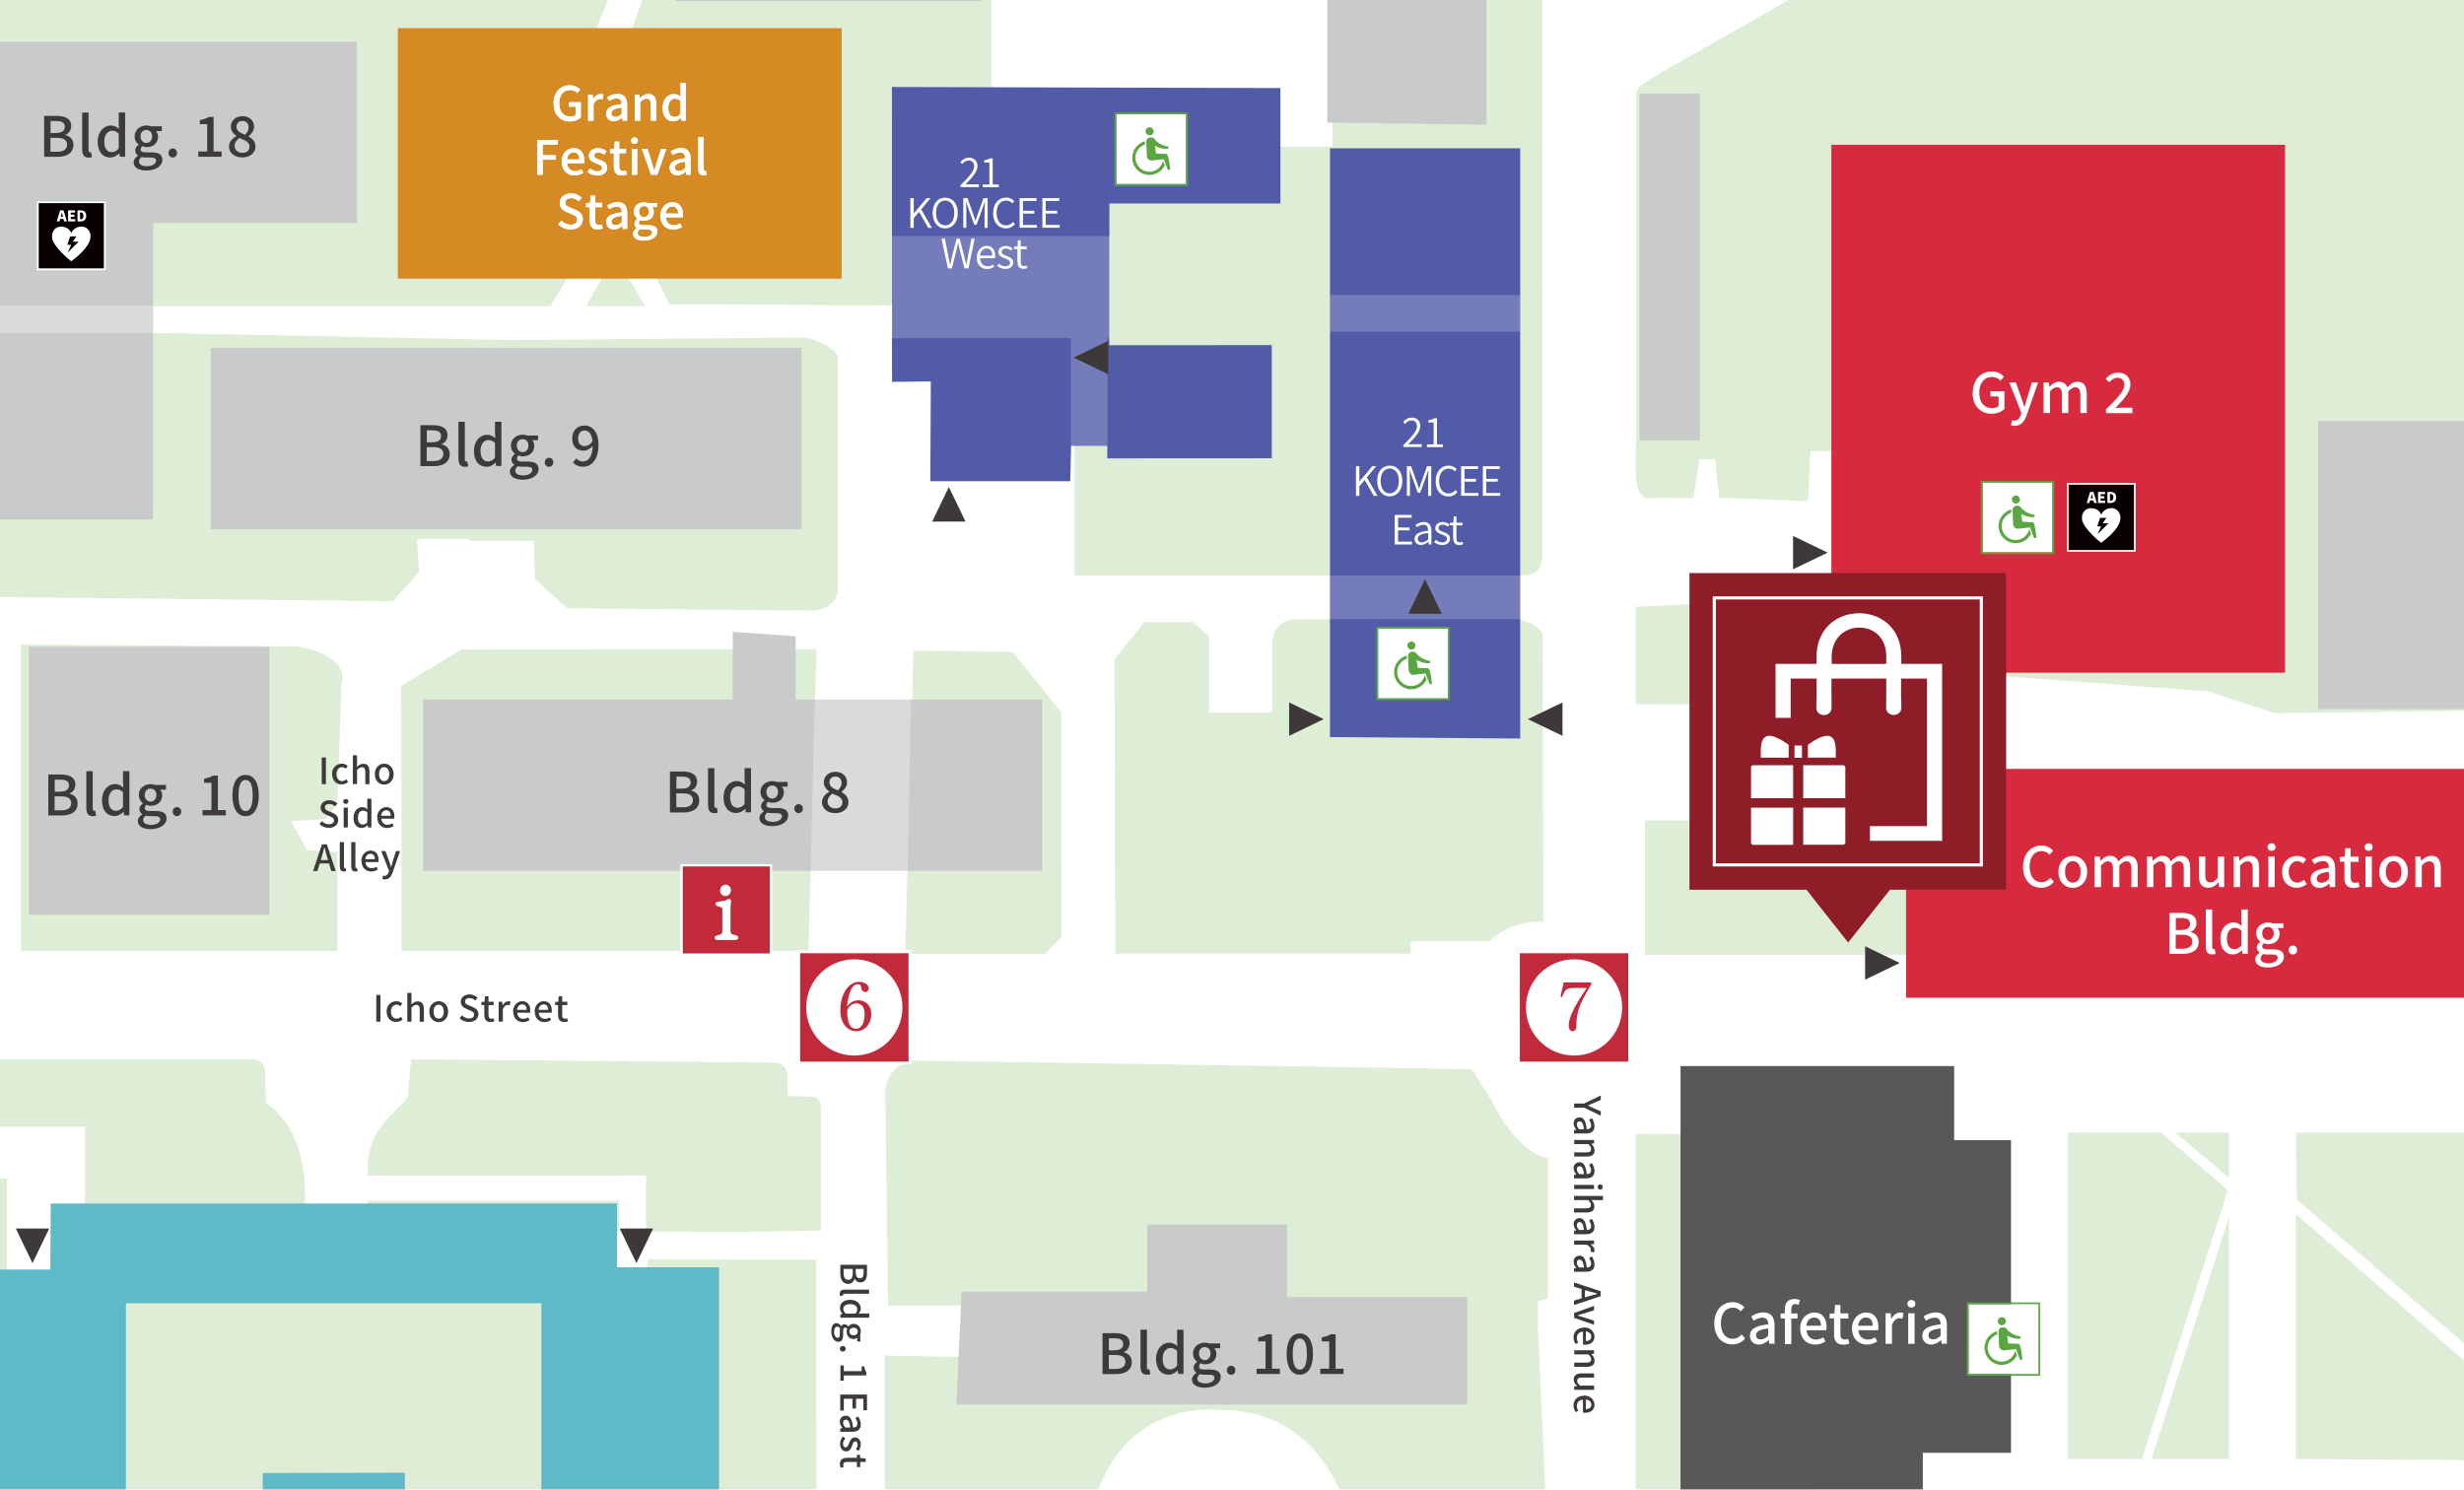 <?xml version="1.0" encoding="UTF-8"?>
<svg id="KF74_屋外平面地図" xmlns="http://www.w3.org/2000/svg" xmlns:xlink="http://www.w3.org/1999/xlink" viewBox="0 0 254.02 153.67">
  <defs>
    <style>
      .cls-1 {
        clip-path: url(#clippath);
      }

      .cls-2, .cls-3, .cls-4, .cls-5, .cls-6, .cls-7, .cls-8, .cls-9, .cls-10, .cls-11, .cls-12, .cls-13, .cls-14, .cls-15, .cls-16, .cls-17, .cls-18, .cls-19 {
        stroke-width: 0px;
      }

      .cls-2, .cls-20 {
        fill: none;
      }

      .cls-3 {
        opacity: .2;
      }

      .cls-3, .cls-4, .cls-19 {
        fill: #fff;
      }

      .cls-21 {
        clip-path: url(#clippath-1);
      }

      .cls-20 {
        stroke: #fff;
        stroke-miterlimit: 10;
        stroke-width: .32px;
      }

      .cls-4 {
        opacity: .3;
      }

      .cls-5 {
        fill: #5fbac8;
      }

      .cls-6 {
        fill: #515ba7;
      }

      .cls-7 {
        fill: #5aa642;
      }

      .cls-8 {
        fill: #595757;
      }

      .cls-9 {
        fill: #3d3939;
      }

      .cls-10 {
        fill: #3e3a39;
      }

      .cls-11 {
        fill: #080000;
      }

      .cls-12 {
        fill: #c9caca;
      }

      .cls-13 {
        fill: #deedd6;
      }

      .cls-14 {
        fill: #d58a24;
      }

      .cls-15 {
        fill: #d72a3e;
      }

      .cls-16 {
        fill: #c12a3b;
      }

      .cls-17 {
        fill: #cdcece;
      }

      .cls-18 {
        fill: #8f1d28;
      }
    </style>
    <symbol id="AED設置C" viewBox="0 0 7.09 7.09">
      <g>
        <rect class="cls-11" x=".17" y=".17" width="6.75" height="6.75"/>
        <path class="cls-19" d="m6.92.17v6.75S.17,6.92.17,6.92V.17s6.75,0,6.75,0m.17-.17H.17s-.17,0-.17,0v6.92s0,.17,0,.17h7.09V.17s0-.17,0-.17h0Z"/>
        <path class="cls-19" d="m2.41.92h.33l.35,1.14h-.29l-.07-.26h-.34l-.07.26h-.28l.35-1.14Zm.04.67h.23l-.02-.1c-.03-.11-.06-.25-.09-.37h0c-.03.12-.06.25-.09.37l-.02.1Zm.76-.67h.72v.23h-.45v.21h.38v.23h-.38v.24h.47v.23h-.74V.92Zm.96,0h.33c.35,0,.58.17.58.56s-.23.58-.56.58h-.34V.92Zm.31.92c.18,0,.31-.08.31-.36s-.13-.35-.31-.35h-.04v.7h.04Zm.94,1.29c-.12-.25-.31-.43-.55-.5-.09-.03-.19-.04-.29-.04-.23,0-.46.07-.66.21-.18.12-.31.29-.38.47-.14-.4-.55-.67-1.02-.67-.1,0-.2.01-.31.04-.25.06-.44.24-.56.49-.09.2-.12.44-.08.65v.07c.05.19.16.41.33.66.15.22.46.58.7.82.44.45.87.79.88.79l.05.04.05-.03c.14-.1.62-.46,1.08-.93.18-.19.44-.5.55-.68.15-.24.25-.46.29-.67v-.07c.05-.21.02-.44-.07-.65Zm-2.25,2.13l.36-.79h-.4l.29-.87h.65l-.38.55h.6l-1.11,1.11Z"/>
      </g>
    </symbol>
    <symbol id="_交差点番号6" data-name="交差点番号6" viewBox="0 0 16.39 16.39">
      <g>
        <g>
          <path class="cls-19" d="m15.96.44v15.52H.44V.44h15.52m.44-.44H0v16.39h16.39V0h0Z"/>
          <rect class="cls-16" x=".44" y=".44" width="15.52" height="15.52"/>
          <g>
            <circle class="cls-19" cx="8.2" cy="8.2" r="7.03"/>
            <path class="cls-16" d="m8.2,1.31c3.8,0,6.89,3.08,6.89,6.89s-3.08,6.89-6.89,6.89S1.31,12,1.31,8.2,4.39,1.31,8.2,1.31m0-.28c-3.95,0-7.17,3.22-7.17,7.17s3.22,7.17,7.17,7.17,7.17-3.22,7.17-7.17S12.15,1.02,8.2,1.02h0Z"/>
          </g>
        </g>
        <path class="cls-16" d="m9.77,7.44c.28.18.49.42.64.72s.22.63.22.98c0,.45-.09.86-.26,1.23-.18.38-.43.68-.75.9-.33.23-.7.34-1.13.34s-.84-.13-1.19-.38c-.35-.25-.62-.6-.81-1.04-.19-.45-.29-.96-.29-1.53,0-.88.13-1.63.4-2.25.26-.62.6-1.09,1-1.41.4-.31.81-.47,1.21-.47.33,0,.6.05.82.15.22.1.39.22.49.37s.16.29.16.43c0,.15-.05.27-.15.37-.1.1-.22.15-.36.15-.15,0-.28-.06-.4-.18-.11-.12-.18-.28-.19-.48-.01-.16-.05-.27-.12-.35-.07-.08-.17-.11-.32-.11-.48,0-.84.32-1.1.97-.25.65-.41,1.39-.48,2.23.2-.29.44-.52.73-.67.29-.15.58-.23.88-.23.38,0,.7.09.98.27Zm-.65,3.54c.18-.18.32-.43.41-.73.1-.3.15-.64.15-.99,0-.65-.13-1.09-.38-1.31-.25-.22-.52-.33-.82-.33-.25,0-.5.08-.74.25-.24.17-.44.43-.57.78,0,.71.09,1.32.27,1.83.18.51.53.77,1.04.77.24,0,.46-.09.64-.27Z"/>
      </g>
    </symbol>
    <symbol id="_交差点番号7" data-name="交差点番号7" viewBox="0 0 16.39 16.39">
      <g>
        <g>
          <path class="cls-19" d="m15.96.44v15.52H.44V.44h15.52m.44-.44H0v16.39h16.39V0h0Z"/>
          <rect class="cls-16" x=".44" y=".44" width="15.52" height="15.52"/>
          <g>
            <circle class="cls-19" cx="8.2" cy="8.2" r="7.03"/>
            <path class="cls-16" d="m8.2,1.31c3.8,0,6.89,3.08,6.89,6.89s-3.08,6.89-6.89,6.89S1.31,12,1.31,8.2,4.39,1.31,8.2,1.31m0-.28c-3.95,0-7.17,3.22-7.17,7.17s3.22,7.17,7.17,7.17,7.17-3.22,7.17-7.17S12.15,1.02,8.2,1.02h0Z"/>
          </g>
        </g>
        <path class="cls-16" d="m7.57,11.36c-.09-.17-.13-.36-.13-.58,0-.47.13-1.02.4-1.64s.57-1.2.9-1.75.72-1.15,1.17-1.81l.11-.17h-1.83c-.38,0-.67.04-.87.12-.2.08-.35.2-.46.37-.1.16-.22.41-.34.75-.01.03-.02.04-.03.05,0,0-.02,0-.04,0h-.08c-.07-.03-.1-.06-.1-.09l.02-.1.24-1.07.17-.76s.03-.07.08-.07h3.76s.08.02.09.06l.05.09s.02.07,0,.1c-.6.99-1.04,1.79-1.34,2.42-.3.63-.51,1.2-.62,1.73-.12.52-.18,1.13-.19,1.82,0,.26-.06.45-.16.58-.1.13-.23.2-.4.2-.18,0-.32-.08-.4-.25Z"/>
      </g>
    </symbol>
    <symbol id="_多目的トイレB" data-name="多目的トイレB" viewBox="0 0 7.56 7.56">
      <g>
        <rect class="cls-19" x=".18" y=".18" width="7.2" height="7.2"/>
        <path class="cls-7" d="m7.38.18v7.2S.18,7.38.18,7.38V.18s7.2,0,7.2,0m.18-.18H.18s-.18,0-.18,0v7.38s0,.18,0,.18h7.56V.18s0-.18,0-.18h0Z"/>
        <path id="_多目的トイレA" data-name="多目的トイレA" class="cls-7" d="m4.03,1.96c-.01.23-.21.4-.44.39s-.4-.21-.39-.44.21-.4.44-.39.4.21.39.44Zm.96,3.03c-.15.64-.72,1.12-1.4,1.12-.79,0-1.44-.65-1.44-1.44,0-.64.42-1.18.99-1.37v-.24s-.01-.07,0-.1c-.75.2-1.31.89-1.31,1.71,0,.97.79,1.77,1.77,1.77.69,0,1.29-.4,1.58-.98l-.18-.46Zm.34-.71l-1.05-.06-.12-.79c.85.44,1.37.3,1.37.3,0,0,.04-.12.01-.22.11,0-.91-.04-1.45-.81-.06-.09-.19-.12-.33-.13-.39-.02-.51.28-.49.48l.06,1.41c0,.27.22.49.48.49.04,0,.08,0,.12-.01l1.14-.13.43,1.13.24-.06c-.05-.46-.15-1.3-.32-1.56-.02-.03-.06-.05-.1-.06Z"/>
      </g>
    </symbol>
    <symbol id="_案内所D" data-name="案内所D" viewBox="0 0 9.46 9.46">
      <g>
        <rect class="cls-16" x=".23" y=".23" width="9" height="9"/>
        <path class="cls-19" d="m9.23.23v9S.23,9.23.23,9.23V.23s9,0,9,0m.23-.23H.23s-.23,0-.23,0v9.23s0,.23,0,.23h9.46V.23s0-.23,0-.23h0Z"/>
        <path class="cls-19" d="m5.63,7.82c-.1,0-.23,0-.38,0-.17,0-.36,0-.53,0-.13,0-.34,0-.53.01-.15,0-.28,0-.35,0-.2,0-.3-.11-.31-.21,0-.11.07-.24.27-.28.38-.08.53-.14.53-.43v-2c0-.18,0-.29-.02-.37h0s0-.01,0-.01c0-.04-.1-.07-.22-.11-.08-.03-.18-.06-.29-.1-.11-.04-.18-.14-.17-.24,0-.08.07-.18.23-.21.22-.03.66-.05.9-.18.01,0,.02-.01.04-.02.07-.04.13-.08.22-.08.06,0,.12.02.16.07.05.05.06.09.05.18,0,.03,0,.07-.01.1-.02.17-.05.31-.05.92v2c0,.33.14.39.53.47.19.03.27.16.27.27,0,.11-.11.22-.32.22Zm-.99-4.53c-.31,0-.54-.24-.54-.57,0-.34.24-.6.57-.6.26,0,.54.21.54.56,0,.3-.2.61-.57.61Z"/>
      </g>
    </symbol>
    <symbol id="_開放施設入口記号" data-name="開放施設入口記号" viewBox="0 0 3.57 3.44">
      <polygon class="cls-9" points="3.57 3.44 3.57 0 0 1.72 3.57 3.44"/>
    </symbol>
    <clipPath id="clippath">
      <rect class="cls-2" width="254.02" height="153.57"/>
    </clipPath>
    <clipPath id="clippath-1">
      <rect class="cls-2" width="254.02" height="199.32"/>
    </clipPath>
  </defs>
  <g class="cls-1">
    <g class="cls-21">
      <rect class="cls-19" x="-53.85" y="-38.59" width="383.96" height="316.35"/>
      <g>
        <path class="cls-13" d="m313.79,72.07l-2.22-30.76-12.19-21.89c-3.05-5.54-1.55-18.18-1.55-18.18l-59.97-2.6-19.95-.83V.02s-27.44-1.11-27.44-1.11l-1.94-1.25-16.35,9.28c-3.74,2.08-3.49,2.47-3.49,2.47v35.11c-.2,6.42.15,6,.87,6.85l5.01-.05.64-3.97h1.61s.43,3.97.43,3.97l9.16.35.24-5.18,20.8.11v8.53s6.98.34,6.98.34l.1,3.37-7.08-.08-.04,7.88-20.96-.11-.07-4.15-8.73.27-.16,3.71-1.88.17-.17-4.29-6.79.32v10.06s31.11.02,31.11.02l6.23-2.96,21.7,1.61,6.84,2.25,21.94-.28,7.59.1,47.24-.38,2.49-.9"/>
        <path class="cls-13" d="m114.99,98.33h30.44s0-1.3,0-1.3h8.18s2.02-2.24,5.49-1.97l-.05-29.54s-.17-1.39-3.22-1.78h-6.24s-2.36-.26-2.77,2.37v7.63h-6.1v-7.51s-.69-2.24-2.22-2.37h-5.13s-2.22.13-2.22,2.5v7.12h-6.51v-7.89s-1.66-1.45-1.66-1.45h-4.99s-3.09,3.81-3.09,3.81l.08,30.24"/>
        <polyline class="cls-13" points="93.33 98.34 107.74 98.34 109.4 96.71 109.4 73.42 104.41 67.23 94.16 67.08 93.33 98.06"/>
        <polyline class="cls-13" points="83.35 98.06 41.4 98.06 41.36 70.72 47.6 66.95 84.18 66.93 83.35 98.06"/>
        <path class="cls-13" d="m34.78,98.06v-10.2s-3.12-.2-3.12-.2l-1.66-3,3.53-.2,1.25-1.6.42-12.4s1.25-2.6-4.37-3.8l-28.68-.2v31.59s32.63,0,32.63,0"/>
        <path class="cls-13" d="m158.99-15.37V57.3c0,2.22-1.92,2.02-1.92,2.02h-46.28V20.67h5.54s0-5.54,0-5.54h21.06s0-16.9,0-16.9h-31.32v-9.42s-1.39-5.27-1.39-5.27v-3.88s.83-1.11.83-1.11l3.05-.28,1.39.83v4.71s4.16,0,4.16,0l-.28-3.88,1.39-1.39,41.01.83,2.76,5.25Z"/>
        <path class="cls-13" d="m86.4,37.02c0-1.38-3.32-2.22-3.32-2.22l-30.94.27-.02-.02-34.78-.7H-21.23l-.94,3.43.21,20.78,3.64,2.81,58.82.62,2.7-3.01-.21-3.43h5.41s0,.21,0,.21h6.65l.1,3.95,3.32,3.01,25.43.24c2.6-.31,2.49-2.28,2.49-2.28v-23.66Z"/>
        <polyline class="cls-13" points="106.35 24.28 105.63 31.57 69.01 31.37 65.33 24 65.19 2.85 66.63 -1.08 70.68 -1.13 70.32 -6.21 69.21 -7.59 68.66 -20.62 73.09 -20.62 73.09 -16.46 75.87 -12.86 80.85 -12.86 82.93 -14.94 82.93 -19.79 83.62 -21.45 100.81 -21.17 102.19 -20.06 102.19 19.29 106.35 24.28"/>
        <polygon class="cls-13" points="232.83 80.46 232.83 84.6 169.59 84.6 169.59 98.44 232.83 98.44 233.28 98.44 281.78 98.44 281.78 80.46 232.83 80.46"/>
        <rect class="cls-13" x="168.62" y="116.91" width="18.34" height="44.62"/>
        <polygon class="cls-13" points="265.88 150.62 236.69 125.17 236.69 150.43 265.88 150.62"/>
        <polygon class="cls-13" points="222.78 116.79 213.19 116.79 213.19 150.43 220.82 150.43 229.67 122.7 222.78 116.79"/>
        <polygon class="cls-13" points="229.79 121.43 229.79 116.79 224.23 116.79 229.79 121.43"/>
        <polygon class="cls-13" points="221.81 150.43 229.79 150.43 229.79 125.46 221.81 150.43"/>
        <polygon class="cls-13" points="282.77 133.88 267.81 150.34 236.8 123.72 236.69 116.79 299.71 116.79 282.77 133.88"/>
        <polygon class="cls-13" points="56.72 31.57 -15.76 31.57 -15.76 -.81 63.02 -.81 61.54 2.74 61.51 23.77 56.72 31.57"/>
        <polygon class="cls-13" points="63.45 26.29 60.4 31.57 66.5 31.57 63.45 26.29"/>
        <line class="cls-2" x1="156.98" y1="120.19" x2="147.15" y2="111.67"/>
        <line class="cls-2" x1="156.98" y1="120.19" x2="138.1" y2="103.83"/>
        <path class="cls-13" d="m159.57,133.9v-14.47c-3.57-.85-5.79-5.96-5.79-5.96l-2.06-3.22-5.43-.1-51.66-.79c-1.85-.08-3.38,1.42-3.36,3.27l.29,21.98h9.19s-.11,5.33-.11,5.33l-9.42-.17v24.24l14.01.62c5.86,0,5.71-3.24,5.71-3.24l2.01-7.02c3.46-10.43,12.91-8.98,12.91-8.98,11.56,0,13.67,11.99,14.13,14.38.35,1.84,1.95,5.41,5.19,4.85h10.47c.26-3.62,2.72-4.68,2.72-4.68l1.19-.53-1.02-22.92v-2.33l1.02-.26Z"/>
        <g>
          <path class="cls-13" d="m63.84,121.2h2.76v5.79l10.04.03,7.99-.14v-12.85c.02-.51-.38-.93-.89-.95l-2.51-.07-.08-2.28c-.02-.65-.56-1.17-1.21-1.17l-37.56-.33-.34,3.97c-1.55,1.8-3.78,3.05-4.12,6.57v1.44h25.92Z"/>
          <path class="cls-13" d="m66.89,173.46v-2.93h17.31l-.08-40.65h-7.94l-9.4-.02v5.34s-3.59-.11-3.59-.11v-8.11h.64s0-3.2,0-3.2h-25.92v.86h-6.51s.85-7.77-4-10.92l-.06-3.25c-.01-.7-.59-1.26-1.29-1.26H-7.67v6.97H8.77v14.8H.71v-9.47h-7.78s.67,48.4.67,48.4H1.27l-.32,9.05-8.02.36v19.61l20.82.76s3.38-8.88,13.22-12.22v-5.92s15.51.42,15.51.42v5.75s2.26.73,4.9,2.62c2.74,1.96,5.89,5.16,7.72,9.64h21.25s.33-1.05,1.29-2.71c1.11-1.91,3.03-4.23,6.74-6.44l-.19-17.38h-17.3Z"/>
        </g>
        <path class="cls-17" d="m197.67-151.06l-71.59-85.7h-26.99l50.01,63.23s2.7,11.81,1.2,14.57c-1.51,2.79-6.28,3.55-6.28,3.55l-275.1-21.15-46.59,22-66.41,15.91-21,8.9-55.75,2.68v11l62.68-4.75,20.18-10.42,31.09-8.56,33.09-7.5,42.22-17.17,319.8,30.8L486.89,87.41l11.68-11.72L197.67-151.06Z"/>
        <rect id="_11301_キャンパスプラザA棟" data-name="11301_キャンパスプラザA棟" class="cls-12" x="238.99" y="43.4" width="15.38" height="29.72"/>
        <polygon id="_11303_学生会館" data-name="11303_学生会館" class="cls-12" points="105.24 -13.34 105.03 -.04 136.83 -.04 136.83 12.64 153.25 12.86 153.25 -13.34 105.24 -13.34"/>
        <rect id="_11304_新学生会館" data-name="11304_新学生会館" class="cls-12" x="69.7" y="-13.34" width="31.38" height="13.45"/>
        <rect id="_11G_9号館" data-name="11G_9号館" class="cls-12" x="21.72" y="35.87" width="60.9" height="18.71"/>
        <rect id="_ロッカー棟" data-name="ロッカー棟" class="cls-12" x="169.02" y="9.65" width="6.23" height="35.75"/>
        <polygon id="_8号" data-name="8号" class="cls-12" points="43.63 72.13 43.63 89.79 107.44 89.79 107.44 72.13 82.02 72.13 82.02 65.6 75.54 65.15 75.54 72.13 43.63 72.13"/>
        <polygon id="_8号館ピロティ" data-name="8号館ピロティ" class="cls-4" points="93.57 89.83 83.57 89.83 83.99 71.87 93.91 71.91 93.57 89.83"/>
        <polygon id="_18号" data-name="18号" class="cls-12" points="15.79 23 36.78 23 36.78 4.3 -5.2 4.3 -5.41 53.56 15.79 53.56 15.79 23"/>
        <rect id="_18号館ピロティ" data-name="18号館ピロティ" class="cls-4" x="3.79" y="22.32" width="2.81" height="21.2" transform="translate(38.11 27.73) rotate(90)"/>
        <polygon id="_101" data-name="101" class="cls-12" points="118.27 126.26 118.27 133.18 99.14 133.18 98.59 144.82 151.24 144.82 151.24 133.74 132.68 133.74 132.68 126.26 118.27 126.26"/>
        <rect id="_10号館" data-name="10号館" class="cls-12" x="2.99" y="66.68" width="24.79" height="27.64"/>
        <path id="_1211_1号館" data-name="1211_1号館" class="cls-5" d="m63.61,130.62v-6.53s-58.38,0-58.38,0l-.04,6.81H-5.2l-.11,38.52H.83v10.51s67.21,0,67.21,0l.09-10.54,6-.05v-38.67h-10.43m-7.89,38.7h-14.07v-17.52l-14.65.03v17.48l-14.11.07v-35.06h42.83v34.99Z"/>
        <polygon id="_21_KOMCEE_East" data-name="21 KOMCEE East" class="cls-6" points="137.11 15.29 137.11 76 156.72 76.15 156.72 15.29 137.11 15.29"/>
        <rect id="_ピロティ_南側_" data-name="ピロティ（南側）" class="cls-3" x="137.11" y="59.33" width="19.61" height="4.51"/>
        <rect id="_ピロティ_北側_" data-name="ピロティ（北側）" class="cls-3" x="137.11" y="30.42" width="19.61" height="3.78"/>
        <polygon id="_21_KOMCEE_West" data-name="21 KOMCEE West" class="cls-6" points="114.15 47.26 131.11 47.25 131.11 35.58 114.36 35.6 114.37 20.98 132 20.98 132 9.08 114.38 9.03 91.95 8.97 91.96 39.37 95.96 39.33 95.91 49.62 100.08 49.62 110.34 49.62 110.42 45.97 114.15 45.97 114.15 47.26"/>
        <polygon id="_ピロティ" data-name="ピロティ" class="cls-3" points="91.89 24.34 91.89 34.87 110.39 34.87 110.39 45.95 114.18 45.95 114.18 34.87 114.43 34.87 114.43 24.34 91.89 24.34"/>
        <rect id="_第二体育館" data-name="第二体育館" class="cls-15" x="188.8" y="14.93" width="46.77" height="54.43"/>
        <rect id="_コミュニケーションプラザ北館" data-name="コミュニケーションプラザ北館" class="cls-15" x="196.5" y="79.28" width="88.07" height="23.6"/>
        <polygon id="_生協食堂" data-name="生協食堂" class="cls-8" points="201.46 117.56 201.46 109.92 177.77 109.92 174.78 109.92 173.25 109.92 173.25 162.84 177.77 162.84 188.54 162.84 188.54 168.99 198.23 168.99 198.23 149.8 207.32 149.8 207.32 117.56 201.46 117.56"/>
        <rect id="_412_グランド_フェスティバル_ステージ" data-name="412_グランド フェスティバル ステージ" class="cls-14" x="41.01" y="2.9" width="45.76" height="25.83"/>
        <use width="9.46" height="9.46" transform="translate(114.79 153.57)" xlink:href="#_案内所D"/>
        <use width="9.46" height="9.46" transform="translate(70.14 89.1)" xlink:href="#_案内所D"/>
        <use width="9.46" height="9.46" transform="translate(176.4 80.58)" xlink:href="#_案内所D"/>
        <use width="7.09" height="7.09" transform="translate(3.81 20.77)" xlink:href="#AED設置C"/>
        <use width="7.09" height="7.09" transform="translate(213.08 49.8)" xlink:href="#AED設置C"/>
        <use width="7.56" height="7.56" transform="translate(114.9 11.6)" xlink:href="#_多目的トイレB"/>
        <use width="7.56" height="7.56" transform="translate(141.89 64.63)" xlink:href="#_多目的トイレB"/>
        <use width="7.56" height="7.56" transform="translate(204.21 49.57)" xlink:href="#_多目的トイレB"/>
        <use width="7.56" height="7.56" transform="translate(202.76 134.29)" xlink:href="#_多目的トイレB"/>
        <use width="16.39" height="16.39" transform="translate(82.17 97.97) scale(.72)" xlink:href="#_交差点番号6"/>
        <use width="16.39" height="16.39" transform="translate(156.37 97.97) scale(.72)" xlink:href="#_交差点番号7"/>
        <use width="3.57" height="3.44" transform="translate(63.89 130.24) rotate(-90)" xlink:href="#_開放施設入口記号"/>
        <use width="3.57" height="3.44" transform="translate(1.63 130.24) rotate(-90)" xlink:href="#_開放施設入口記号"/>
        <use width="3.57" height="3.44" transform="translate(157.51 72.43)" xlink:href="#_開放施設入口記号"/>
        <use width="3.57" height="3.44" transform="translate(136.47 72.43) rotate(-180) scale(1 -1)" xlink:href="#_開放施設入口記号"/>
        <use width="3.57" height="3.44" transform="translate(148.63 59.72) rotate(90)" xlink:href="#_開放施設入口記号"/>
        <use width="3.57" height="3.44" transform="translate(110.68 35.15)" xlink:href="#_開放施設入口記号"/>
        <use width="3.57" height="3.44" transform="translate(99.54 50.21) rotate(90)" xlink:href="#_開放施設入口記号"/>
        <use width="3.57" height="3.44" transform="translate(195.85 101.01) rotate(-180)" xlink:href="#_開放施設入口記号"/>
        <use width="3.57" height="3.44" transform="translate(188.42 58.7) rotate(-180)" xlink:href="#_開放施設入口記号"/>
        <g>
          <polygon class="cls-18" points="174.17 59.09 174.17 91.74 186.23 91.74 190.53 97.18 194.84 91.74 206.82 91.74 206.82 59.09 174.17 59.09"/>
          <g>
            <path class="cls-19" d="m190.24,86.88c0,.12-.11.22-.24.22h-4.1s0-3.83,0-3.83h4.34s0,3.61,0,3.61Zm-5.38-7.98h0s-4.1,0-4.1,0c-.13,0-.24.1-.24.22v3.18s4.34,0,4.34,0v-3.39s0,0,0,0h0Zm5.14,0h-4.1s0,3.4,0,3.4h4.34s0-3.18,0-3.18c0-.12-.11-.22-.24-.22Zm-5.14,4.38h-4.34s0,3.61,0,3.61c0,.12.11.22.24.22h4.1s0-3.83,0-3.83Zm.91-5.17v-1.21s-.01-.03-.03-.03h-.71s-.03.01-.03.03v1.21s.01.03.03.03h.71s.03-.01.03-.03Zm-1.43-1.35s-.97-.74-1.74-.88c-.26-.05-.47,0-.65.13-.38.3-.43.96-.43,1.57v.54h2.88v-1.32l-.06-.04Zm4.49-.75c-.17-.13-.39-.18-.65-.13-.77.14-1.7.85-1.74.88l-.06.04v1.32h2.88v-.54c0-.61-.05-1.27-.43-1.57Zm7.18-7.55c0-.23,0-.47,0-.7v-.06c0-3.07-2.25-4.47-4.34-4.47-1.22,0-2.34.44-3.14,1.23-.85.84-1.28,2-1.26,3.36,0,.22,0,.43,0,.63h-4.22s0,0,0,0v5.57h1.56v-4.05h2.67c0,1.24,0,1.62-.03,3v.02c0,.47.4.74.79.74s.78-.26.78-.76c-.01-.64-.01-1.27-.01-1.92,0-.4,0-.75,0-1.08h5.65c0,.41,0,.82,0,1.36s0,1.1-.01,1.66c0,.42.33.73.78.73s.79-.31.79-.75c-.04-1.13-.03-1.48-.03-3h2.67v15.21h-5.88v1.52h7.44v-18.25h-4.22Zm-1.55-.03v.03h-5.63c0-.22,0-.44,0-.7,0-2.1,1.48-3.05,2.86-3.05s2.77.93,2.77,3v.72Z"/>
            <rect class="cls-20" x="176.73" y="61.65" width="27.53" height="27.53"/>
          </g>
        </g>
        <g>
          <path class="cls-19" d="m208.56,89.38c0-1.37.84-2.2,1.9-2.2.53,0,.94.25,1.2.53l-.36.42c-.22-.22-.48-.38-.83-.38-.73,0-1.23.61-1.23,1.6s.47,1.61,1.21,1.61c.39,0,.68-.17.93-.45l.36.42c-.34.39-.77.61-1.31.61-1.06,0-1.87-.79-1.87-2.17Z"/>
          <path class="cls-19" d="m212.21,89.9c0-1.05.7-1.65,1.48-1.65s1.48.61,1.48,1.65-.7,1.65-1.48,1.65-1.48-.6-1.48-1.65Zm2.29,0c0-.66-.31-1.11-.81-1.11s-.8.45-.8,1.11.31,1.11.8,1.11.81-.44.81-1.11Z"/>
          <path class="cls-19" d="m215.94,88.32h.54l.05.44h.02c.27-.29.58-.52.97-.52.47,0,.73.22.87.58.31-.33.63-.58,1.03-.58.66,0,.97.45.97,1.25v1.98h-.66v-1.9c0-.54-.17-.76-.53-.76-.22,0-.45.14-.71.43v2.23h-.66v-1.9c0-.54-.17-.76-.53-.76-.21,0-.45.14-.7.43v2.23h-.66v-3.15Z"/>
          <path class="cls-19" d="m221.34,88.32h.54l.05.44h.02c.27-.29.58-.52.97-.52.47,0,.73.22.87.58.31-.33.63-.58,1.03-.58.66,0,.97.45.97,1.25v1.98h-.66v-1.9c0-.54-.17-.76-.53-.76-.22,0-.45.14-.71.43v2.23h-.66v-1.9c0-.54-.17-.76-.53-.76-.21,0-.45.14-.7.43v2.23h-.66v-3.15Z"/>
          <path class="cls-19" d="m226.69,90.3v-1.98h.66v1.9c0,.54.15.76.53.76.29,0,.49-.14.76-.47v-2.19h.66v3.15h-.54l-.05-.48h-.02c-.29.33-.6.55-1.03.55-.68,0-.97-.44-.97-1.24Z"/>
          <path class="cls-19" d="m230.28,88.32h.54l.05.43h.02c.29-.28.61-.51,1.04-.51.67,0,.97.45.97,1.25v1.98h-.66v-1.9c0-.54-.16-.76-.53-.76-.29,0-.49.15-.77.43v2.23h-.66v-3.15Z"/>
          <path class="cls-19" d="m233.77,87.34c0-.24.17-.39.41-.39s.41.15.41.39-.17.39-.41.39-.41-.15-.41-.39Zm.08.98h.66v3.15h-.66v-3.15Z"/>
          <path class="cls-19" d="m235.27,89.9c0-1.05.73-1.65,1.56-1.65.4,0,.69.16.92.36l-.33.43c-.17-.15-.35-.25-.56-.25-.53,0-.91.45-.91,1.11s.37,1.11.89,1.11c.26,0,.5-.13.69-.29l.28.43c-.29.26-.67.39-1.03.39-.85,0-1.51-.6-1.51-1.65Z"/>
          <path class="cls-19" d="m238.21,90.64c0-.68.57-1.03,1.88-1.17,0-.37-.14-.69-.6-.69-.33,0-.64.15-.91.32l-.25-.45c.33-.21.77-.41,1.27-.41.78,0,1.14.5,1.14,1.33v1.9h-.54l-.05-.36h-.02c-.29.25-.62.44-1,.44-.54,0-.93-.36-.93-.91Zm1.88.02v-.77c-.93.11-1.25.35-1.25.7,0,.31.21.43.49.43s.5-.13.76-.37Z"/>
          <path class="cls-19" d="m241.69,90.44v-1.59h-.46v-.49l.49-.03.07-.87h.55v.87h.82v.53h-.82v1.6c0,.38.13.57.46.57.11,0,.25-.03.34-.07l.12.49c-.18.06-.39.11-.62.11-.71,0-.96-.44-.96-1.1Z"/>
          <path class="cls-19" d="m243.78,87.34c0-.24.17-.39.41-.39s.41.15.41.39-.17.39-.41.39-.41-.15-.41-.39Zm.08.98h.66v3.15h-.66v-3.15Z"/>
          <path class="cls-19" d="m245.28,89.9c0-1.05.7-1.65,1.48-1.65s1.48.61,1.48,1.65-.7,1.65-1.48,1.65-1.48-.6-1.48-1.65Zm2.29,0c0-.66-.31-1.11-.81-1.11s-.8.45-.8,1.11.31,1.11.8,1.11.81-.44.81-1.11Z"/>
          <path class="cls-19" d="m249.01,88.32h.54l.05.43h.02c.29-.28.61-.51,1.04-.51.67,0,.97.45.97,1.25v1.98h-.66v-1.9c0-.54-.16-.76-.53-.76-.29,0-.49.15-.77.43v2.23h-.66v-3.15Z"/>
          <path class="cls-19" d="m223.64,94.13h1.31c.86,0,1.49.28,1.49,1.04,0,.4-.22.78-.6.91v.03c.48.1.83.43.83,1,0,.84-.68,1.24-1.61,1.24h-1.41v-4.21Zm1.23,1.76c.64,0,.91-.24.91-.63,0-.44-.3-.6-.89-.6h-.58v1.24h.57Zm.1,1.93c.66,0,1.04-.23,1.04-.75,0-.47-.37-.69-1.04-.69h-.67v1.44h.67Z"/>
          <path class="cls-19" d="m227.4,97.6v-3.83h.66v3.86c0,.18.07.24.15.24.03,0,.05,0,.11-.01l.09.5c-.08.03-.19.05-.36.05-.47,0-.65-.3-.65-.81Z"/>
          <path class="cls-19" d="m228.9,96.77c0-1.02.65-1.66,1.35-1.66.36,0,.59.14.85.36l-.03-.52v-1.17h.66v4.56h-.54l-.05-.36h-.02c-.23.24-.56.43-.92.43-.79,0-1.3-.6-1.3-1.65Zm2.17.72v-1.54c-.23-.21-.46-.29-.69-.29-.44,0-.8.42-.8,1.1,0,.72.28,1.11.77,1.11.26,0,.49-.12.72-.38Z"/>
          <path class="cls-19" d="m232.49,98.93c0-.26.17-.51.46-.69v-.03c-.16-.1-.29-.26-.29-.52s.18-.46.36-.58v-.02c-.22-.17-.42-.46-.42-.84,0-.71.57-1.13,1.22-1.13.18,0,.34.03.46.08h1.12v.49h-.6c.12.13.21.34.21.58,0,.69-.52,1.08-1.18,1.08-.14,0-.3-.03-.44-.1-.1.09-.17.18-.17.33,0,.19.13.31.53.31h.58c.74,0,1.13.23,1.13.77,0,.61-.64,1.1-1.65,1.1-.76,0-1.31-.28-1.31-.83Zm2.32-.17c0-.26-.21-.34-.59-.34h-.48c-.15,0-.29-.02-.42-.05-.19.14-.27.3-.27.46,0,.31.32.49.84.49.55,0,.92-.27.92-.56Zm-.4-2.52c0-.42-.26-.66-.6-.66s-.59.24-.59.66.27.68.59.68.6-.26.6-.68Z"/>
          <path class="cls-19" d="m235.94,97.96c0-.27.19-.47.44-.47s.44.2.44.47-.19.46-.44.46-.44-.19-.44-.46Z"/>
        </g>
        <g>
          <path class="cls-19" d="m176.73,136.46c0-1.37.84-2.2,1.9-2.2.53,0,.94.25,1.2.53l-.36.42c-.22-.22-.48-.38-.83-.38-.73,0-1.23.61-1.23,1.6s.47,1.61,1.21,1.61c.39,0,.68-.17.93-.45l.36.42c-.34.39-.77.61-1.31.61-1.06,0-1.87-.79-1.87-2.17Z"/>
          <path class="cls-19" d="m180.41,137.72c0-.68.57-1.03,1.88-1.17,0-.37-.14-.69-.6-.69-.33,0-.64.15-.91.32l-.25-.45c.33-.21.77-.41,1.27-.41.78,0,1.14.5,1.14,1.33v1.9h-.54l-.05-.36h-.02c-.29.25-.62.44-1,.44-.54,0-.93-.36-.93-.91Zm1.88.02v-.77c-.93.11-1.25.35-1.25.7,0,.31.21.43.49.43s.5-.13.76-.37Z"/>
          <path class="cls-19" d="m184,135.94h-.43v-.49l.43-.03v-.39c0-.65.29-1.09,1-1.09.21,0,.41.05.56.1l-.13.5c-.12-.05-.24-.08-.34-.08-.28,0-.42.18-.42.57v.4h.64v.53h-.64v2.62h-.66v-2.62Z"/>
          <path class="cls-19" d="m185.58,136.99c0-1.02.7-1.66,1.44-1.66.84,0,1.29.6,1.29,1.49,0,.13-.02.26-.03.34h-2.04c.05.6.43.96.97.96.28,0,.52-.09.75-.23l.23.42c-.29.19-.65.33-1.06.33-.85,0-1.54-.61-1.54-1.65Zm2.15-.29c0-.54-.25-.85-.7-.85-.4,0-.75.3-.81.85h1.51Z"/>
          <path class="cls-19" d="m189.08,137.53v-1.59h-.46v-.49l.49-.03.07-.87h.55v.87h.82v.53h-.82v1.6c0,.38.13.57.46.57.11,0,.25-.03.34-.07l.12.49c-.18.06-.39.11-.62.11-.71,0-.96-.44-.96-1.1Z"/>
          <path class="cls-19" d="m190.92,136.99c0-1.02.7-1.66,1.44-1.66.84,0,1.29.6,1.29,1.49,0,.13-.02.26-.03.34h-2.04c.05.6.43.96.97.96.28,0,.52-.09.75-.23l.23.42c-.29.19-.65.33-1.06.33-.85,0-1.54-.61-1.54-1.65Zm2.15-.29c0-.54-.25-.85-.7-.85-.4,0-.75.3-.81.85h1.51Z"/>
          <path class="cls-19" d="m194.38,135.41h.54l.05.57h.02c.22-.41.56-.65.89-.65.16,0,.26.02.36.07l-.12.57c-.11-.03-.19-.05-.31-.05-.26,0-.57.18-.76.68v1.96h-.66v-3.15Z"/>
          <path class="cls-19" d="m196.64,134.43c0-.24.17-.39.41-.39s.41.15.41.39-.17.39-.41.39-.41-.15-.41-.39Zm.08.98h.66v3.15h-.66v-3.15Z"/>
          <path class="cls-19" d="m198.18,137.72c0-.68.57-1.03,1.88-1.17,0-.37-.14-.69-.6-.69-.33,0-.64.15-.91.32l-.25-.45c.33-.21.77-.41,1.27-.41.78,0,1.14.5,1.14,1.33v1.9h-.54l-.05-.36h-.02c-.29.25-.62.44-1,.44-.54,0-.93-.36-.93-.91Zm1.88.02v-.77c-.93.11-1.25.35-1.25.7,0,.31.21.43.49.43s.5-.13.76-.37Z"/>
        </g>
        <g>
          <path class="cls-10" d="m113.65,137.46h1.31c.86,0,1.49.28,1.49,1.04,0,.4-.22.78-.6.91v.03c.48.1.83.43.83,1,0,.84-.68,1.24-1.61,1.24h-1.41v-4.21Zm1.23,1.76c.64,0,.91-.24.91-.63,0-.44-.3-.6-.89-.6h-.58v1.24h.57Zm.1,1.93c.66,0,1.04-.23,1.04-.75,0-.47-.37-.69-1.04-.69h-.67v1.44h.67Z"/>
          <path class="cls-10" d="m117.58,140.93v-3.83h.66v3.86c0,.18.07.24.15.24.03,0,.05,0,.11-.01l.09.5c-.08.03-.19.05-.36.05-.47,0-.65-.3-.65-.81Z"/>
          <path class="cls-10" d="m119.18,140.1c0-1.02.65-1.66,1.35-1.66.36,0,.59.14.85.36l-.03-.52v-1.17h.66v4.56h-.54l-.05-.36h-.02c-.23.24-.56.43-.92.43-.79,0-1.3-.6-1.3-1.65Zm2.17.72v-1.54c-.23-.21-.46-.29-.69-.29-.44,0-.8.42-.8,1.1,0,.72.28,1.11.77,1.11.26,0,.49-.12.72-.38Z"/>
          <path class="cls-10" d="m122.88,142.25c0-.26.17-.51.46-.69v-.03c-.16-.1-.29-.26-.29-.52s.18-.46.36-.58v-.02c-.22-.17-.42-.46-.42-.84,0-.71.57-1.13,1.22-1.13.18,0,.34.03.46.08h1.12v.49h-.6c.12.13.21.34.21.58,0,.69-.52,1.08-1.18,1.08-.14,0-.3-.03-.44-.1-.1.09-.17.18-.17.33,0,.19.13.31.53.31h.58c.74,0,1.13.23,1.13.77,0,.61-.64,1.1-1.65,1.1-.76,0-1.31-.28-1.31-.83Zm2.32-.17c0-.26-.21-.34-.59-.34h-.48c-.15,0-.29-.02-.42-.05-.19.14-.27.3-.27.46,0,.31.32.49.84.49.55,0,.92-.27.92-.56Zm-.4-2.52c0-.42-.26-.66-.6-.66s-.59.24-.59.66.27.68.59.68.6-.26.6-.68Z"/>
          <path class="cls-10" d="m126.48,141.29c0-.27.19-.47.44-.47s.44.2.44.47-.19.46-.44.46-.44-.19-.44-.46Z"/>
          <path class="cls-10" d="m129.55,141.13h.92v-2.82h-.76v-.42c.4-.07.68-.17.92-.32h.5v3.56h.82v.54h-2.4v-.54Z"/>
          <path class="cls-10" d="m132.64,139.6c0-1.38.53-2.11,1.36-2.11s1.36.74,1.36,2.11-.52,2.14-1.36,2.14-1.36-.76-1.36-2.14Zm2.09,0c0-1.18-.3-1.59-.73-1.59s-.73.41-.73,1.59.3,1.62.73,1.62.73-.44.73-1.62Z"/>
          <path class="cls-10" d="m136.11,141.13h.92v-2.82h-.76v-.42c.4-.07.68-.17.92-.32h.5v3.56h.82v.54h-2.4v-.54Z"/>
        </g>
        <g>
          <path class="cls-10" d="m4.54,11.95h1.31c.86,0,1.49.28,1.49,1.04,0,.4-.22.78-.6.91v.03c.48.1.83.43.83,1,0,.84-.68,1.24-1.61,1.24h-1.41v-4.21Zm1.23,1.76c.64,0,.91-.24.91-.63,0-.44-.3-.6-.89-.6h-.58v1.24h.57Zm.1,1.94c.66,0,1.04-.23,1.04-.75,0-.48-.37-.69-1.04-.69h-.67v1.44h.67Z"/>
          <path class="cls-10" d="m8.47,15.43v-3.82h.66v3.86c0,.18.07.24.15.24.03,0,.05,0,.11-.01l.09.5c-.08.03-.19.05-.35.05-.48,0-.65-.3-.65-.81Z"/>
          <path class="cls-10" d="m10.07,14.59c0-1.02.65-1.65,1.35-1.65.36,0,.59.14.85.35l-.03-.52v-1.17h.66v4.56h-.54l-.05-.35h-.02c-.23.24-.56.43-.92.43-.79,0-1.3-.6-1.3-1.65Zm2.17.72v-1.54c-.23-.21-.46-.29-.69-.29-.44,0-.8.42-.8,1.1,0,.72.28,1.11.77,1.11.26,0,.49-.12.72-.38Z"/>
          <path class="cls-10" d="m13.77,16.75c0-.26.17-.51.46-.69v-.03c-.16-.1-.29-.26-.29-.52s.18-.46.36-.58v-.02c-.22-.17-.42-.46-.42-.84,0-.71.57-1.13,1.22-1.13.18,0,.34.03.46.08h1.12v.49h-.6c.12.13.21.34.21.58,0,.69-.52,1.08-1.18,1.08-.14,0-.3-.03-.44-.1-.1.09-.17.18-.17.33,0,.19.13.31.53.31h.58c.74,0,1.13.23,1.13.77,0,.61-.64,1.1-1.65,1.1-.76,0-1.31-.28-1.31-.83Zm2.32-.17c0-.26-.21-.34-.59-.34h-.48c-.15,0-.29-.02-.42-.05-.19.14-.27.3-.27.46,0,.31.32.49.84.49.55,0,.92-.27.92-.56Zm-.4-2.52c0-.42-.26-.66-.6-.66s-.6.24-.6.66.27.68.6.68.6-.26.6-.68Z"/>
          <path class="cls-10" d="m17.37,15.78c0-.27.19-.47.44-.47s.44.19.44.47-.19.46-.44.46-.44-.19-.44-.46Z"/>
          <path class="cls-10" d="m20.44,15.62h.92v-2.82h-.76v-.42c.4-.07.68-.17.92-.32h.5v3.56h.82v.54h-2.4v-.54Z"/>
          <path class="cls-10" d="m23.61,15.12c0-.52.37-.87.76-1.08v-.02c-.31-.22-.57-.53-.57-.96,0-.65.52-1.08,1.2-1.08.73,0,1.19.45,1.19,1.1,0,.42-.3.77-.56.96v.03c.37.22.71.51.71,1.06,0,.62-.55,1.1-1.36,1.1s-1.37-.47-1.37-1.12Zm2.11,0c0-.49-.46-.65-1.04-.89-.29.2-.49.48-.49.82,0,.42.35.71.8.71s.73-.25.73-.65Zm-.09-1.99c0-.38-.23-.66-.65-.66-.34,0-.6.23-.6.6,0,.44.4.64.87.82.25-.23.38-.48.38-.76Z"/>
        </g>
        <g>
          <path class="cls-10" d="m43.33,43.84h1.31c.86,0,1.49.28,1.49,1.04,0,.4-.22.78-.6.91v.03c.48.1.83.43.83,1,0,.84-.68,1.24-1.61,1.24h-1.41v-4.21Zm1.23,1.76c.64,0,.91-.24.91-.63,0-.44-.3-.6-.89-.6h-.58v1.24h.57Zm.1,1.94c.66,0,1.04-.23,1.04-.75,0-.48-.37-.69-1.04-.69h-.67v1.44h.67Z"/>
          <path class="cls-10" d="m47.26,47.31v-3.82h.66v3.86c0,.18.07.24.15.24.03,0,.05,0,.11-.01l.09.5c-.08.03-.19.05-.35.05-.48,0-.65-.3-.65-.81Z"/>
          <path class="cls-10" d="m48.86,46.48c0-1.02.65-1.65,1.35-1.65.36,0,.59.14.85.35l-.03-.52v-1.17h.66v4.56h-.54l-.05-.35h-.02c-.23.24-.56.43-.92.43-.79,0-1.3-.6-1.3-1.65Zm2.17.72v-1.54c-.23-.21-.46-.29-.69-.29-.44,0-.8.42-.8,1.1,0,.72.28,1.11.77,1.11.26,0,.49-.12.72-.38Z"/>
          <path class="cls-10" d="m52.56,48.63c0-.26.17-.51.46-.69v-.03c-.16-.1-.29-.26-.29-.52s.18-.46.36-.58v-.02c-.22-.17-.42-.46-.42-.84,0-.71.57-1.13,1.22-1.13.18,0,.34.03.46.08h1.12v.49h-.6c.12.13.21.34.21.58,0,.69-.52,1.08-1.18,1.08-.14,0-.3-.03-.44-.1-.1.09-.17.18-.17.33,0,.19.13.31.53.31h.58c.74,0,1.13.23,1.13.77,0,.61-.64,1.1-1.65,1.1-.76,0-1.31-.28-1.31-.83Zm2.32-.17c0-.26-.21-.34-.59-.34h-.48c-.15,0-.29-.02-.42-.05-.19.14-.27.3-.27.46,0,.31.32.49.84.49.55,0,.92-.27.92-.56Zm-.4-2.52c0-.42-.26-.66-.6-.66s-.6.24-.6.66.27.68.6.68.6-.26.6-.68Z"/>
          <path class="cls-10" d="m56.16,47.67c0-.27.19-.47.44-.47s.44.19.44.47-.19.46-.44.46-.44-.19-.44-.46Z"/>
          <path class="cls-10" d="m59.06,47.68l.36-.41c.15.19.41.31.66.31.54,0,.99-.41,1.02-1.61-.25.31-.61.5-.92.5-.71,0-1.19-.42-1.19-1.27s.57-1.33,1.25-1.33c.81,0,1.46.64,1.46,1.99,0,1.61-.76,2.26-1.59,2.26-.48,0-.82-.19-1.05-.45Zm1.23-1.68c.25,0,.56-.15.79-.51-.07-.76-.38-1.1-.83-1.1-.36,0-.65.3-.65.82s.24.79.69.79Z"/>
        </g>
        <g>
          <path class="cls-10" d="m4.97,79.86h1.31c.86,0,1.49.28,1.49,1.04,0,.4-.22.78-.6.91v.03c.48.1.83.43.83,1,0,.84-.68,1.24-1.61,1.24h-1.41v-4.21Zm1.23,1.76c.64,0,.91-.24.91-.63,0-.44-.3-.6-.89-.6h-.58v1.24h.57Zm.1,1.93c.66,0,1.04-.23,1.04-.75,0-.47-.37-.69-1.04-.69h-.67v1.44h.67Z"/>
          <path class="cls-10" d="m8.9,83.34v-3.83h.66v3.86c0,.18.07.24.15.24.03,0,.05,0,.11-.01l.09.5c-.08.03-.19.05-.35.05-.48,0-.65-.3-.65-.81Z"/>
          <path class="cls-10" d="m10.51,82.5c0-1.02.65-1.66,1.35-1.66.36,0,.59.14.85.36l-.03-.52v-1.17h.66v4.56h-.54l-.05-.36h-.02c-.23.24-.56.43-.92.43-.79,0-1.3-.6-1.3-1.65Zm2.17.72v-1.54c-.23-.21-.46-.29-.69-.29-.44,0-.8.42-.8,1.1,0,.72.28,1.11.77,1.11.26,0,.49-.12.72-.38Z"/>
          <path class="cls-10" d="m14.2,84.66c0-.26.17-.51.46-.69v-.03c-.16-.1-.29-.26-.29-.52s.18-.46.36-.58v-.02c-.22-.17-.42-.46-.42-.84,0-.71.57-1.13,1.22-1.13.18,0,.34.03.46.08h1.12v.49h-.6c.12.13.21.34.21.58,0,.69-.52,1.08-1.18,1.08-.14,0-.3-.03-.44-.1-.1.09-.17.18-.17.33,0,.19.13.31.53.31h.58c.74,0,1.13.23,1.13.77,0,.61-.64,1.1-1.65,1.1-.76,0-1.31-.28-1.31-.83Zm2.32-.17c0-.26-.21-.34-.59-.34h-.48c-.15,0-.29-.02-.42-.05-.19.14-.27.3-.27.46,0,.31.32.49.84.49.55,0,.92-.27.92-.56Zm-.4-2.52c0-.42-.26-.66-.6-.66s-.6.24-.6.66.27.68.6.68.6-.26.6-.68Z"/>
          <path class="cls-10" d="m17.8,83.69c0-.27.19-.47.44-.47s.44.2.44.47-.19.46-.44.46-.44-.19-.44-.46Z"/>
          <path class="cls-10" d="m20.88,83.53h.92v-2.82h-.76v-.42c.4-.07.68-.17.92-.32h.5v3.56h.82v.54h-2.4v-.54Z"/>
          <path class="cls-10" d="m23.96,82.01c0-1.38.53-2.11,1.36-2.11s1.36.74,1.36,2.11-.52,2.14-1.36,2.14-1.36-.76-1.36-2.14Zm2.09,0c0-1.18-.3-1.59-.73-1.59s-.73.41-.73,1.59.3,1.62.73,1.62.73-.44.73-1.62Z"/>
        </g>
        <g>
          <path class="cls-10" d="m69.06,79.55h1.31c.86,0,1.49.28,1.49,1.04,0,.4-.22.78-.6.91v.03c.48.1.83.43.83,1,0,.84-.68,1.24-1.61,1.24h-1.41v-4.21Zm1.23,1.76c.64,0,.91-.24.91-.63,0-.44-.3-.6-.89-.6h-.58v1.24h.57Zm.1,1.93c.66,0,1.04-.23,1.04-.75,0-.47-.37-.69-1.04-.69h-.67v1.44h.67Z"/>
          <path class="cls-10" d="m72.99,83.03v-3.83h.66v3.86c0,.18.07.24.15.24.03,0,.05,0,.11-.01l.09.5c-.08.03-.19.05-.35.05-.48,0-.65-.3-.65-.81Z"/>
          <path class="cls-10" d="m74.59,82.19c0-1.02.65-1.66,1.35-1.66.36,0,.59.14.85.36l-.03-.52v-1.17h.66v4.56h-.54l-.05-.36h-.02c-.23.24-.56.43-.92.43-.79,0-1.3-.6-1.3-1.65Zm2.17.72v-1.54c-.23-.21-.46-.29-.69-.29-.44,0-.8.42-.8,1.1,0,.72.28,1.11.77,1.11.26,0,.49-.12.72-.38Z"/>
          <path class="cls-10" d="m78.29,84.35c0-.26.17-.51.46-.69v-.03c-.16-.1-.29-.26-.29-.52s.18-.46.36-.58v-.02c-.22-.17-.42-.46-.42-.84,0-.71.57-1.13,1.22-1.13.18,0,.34.03.46.08h1.12v.49h-.6c.12.13.21.34.21.58,0,.69-.52,1.08-1.18,1.08-.14,0-.3-.03-.44-.1-.1.09-.17.18-.17.33,0,.19.13.31.53.31h.58c.74,0,1.13.23,1.13.77,0,.61-.64,1.1-1.65,1.1-.76,0-1.31-.28-1.31-.83Zm2.32-.17c0-.26-.21-.34-.59-.34h-.48c-.15,0-.29-.02-.42-.05-.19.14-.27.3-.27.46,0,.31.32.49.84.49.55,0,.92-.27.92-.56Zm-.4-2.52c0-.42-.26-.66-.6-.66s-.6.24-.6.66.27.68.6.68.6-.26.6-.68Z"/>
          <path class="cls-10" d="m81.89,83.38c0-.27.19-.47.44-.47s.44.2.44.47-.19.46-.44.46-.44-.19-.44-.46Z"/>
          <path class="cls-10" d="m84.74,82.72c0-.52.37-.87.76-1.08v-.02c-.31-.22-.57-.53-.57-.96,0-.65.52-1.08,1.2-1.08.73,0,1.19.45,1.19,1.1,0,.42-.3.77-.56.96v.03c.37.22.71.51.71,1.06,0,.62-.55,1.11-1.36,1.11s-1.37-.47-1.37-1.12Zm2.11,0c0-.49-.46-.65-1.04-.89-.29.2-.49.48-.49.82,0,.42.35.71.8.71s.73-.25.73-.65Zm-.09-1.99c0-.38-.23-.66-.65-.66-.34,0-.6.23-.6.6,0,.44.4.64.87.82.25-.23.38-.48.38-.76Z"/>
        </g>
        <g>
          <path class="cls-10" d="m38.79,102.59h.43v2.75h-.43v-2.75Z"/>
          <path class="cls-10" d="m39.85,104.31c0-.68.47-1.08,1.02-1.08.26,0,.45.1.6.24l-.21.28c-.11-.1-.23-.16-.37-.16-.35,0-.59.29-.59.72s.24.72.58.72c.17,0,.32-.08.45-.19l.18.28c-.19.17-.43.25-.67.25-.56,0-.98-.39-.98-1.08Z"/>
          <path class="cls-10" d="m41.99,102.37h.43v.79l-.02.41c.18-.17.38-.32.67-.32.44,0,.63.29.63.81v1.29h-.43v-1.24c0-.35-.1-.5-.35-.5-.19,0-.32.1-.5.28v1.46h-.43v-2.97Z"/>
          <path class="cls-10" d="m44.26,104.31c0-.68.46-1.08.97-1.08s.97.4.97,1.08-.46,1.08-.97,1.08-.97-.39-.97-1.08Zm1.49,0c0-.43-.2-.72-.53-.72s-.52.29-.52.72.2.72.52.72.53-.29.53-.72Z"/>
          <path class="cls-10" d="m47.38,104.99l.25-.3c.2.2.47.32.73.32.33,0,.52-.16.52-.39,0-.25-.19-.33-.44-.44l-.38-.17c-.26-.11-.56-.32-.56-.72,0-.43.38-.76.9-.76.32,0,.62.13.83.35l-.23.28c-.17-.15-.36-.25-.6-.25-.28,0-.46.13-.46.35,0,.24.22.33.44.42l.38.16c.32.14.56.34.56.74,0,.44-.37.8-.97.8-.38,0-.73-.15-.98-.4Z"/>
          <path class="cls-10" d="m49.93,104.67v-1.04h-.3v-.32l.32-.02.05-.57h.36v.57h.53v.34h-.53v1.04c0,.25.09.37.3.37.07,0,.16-.02.22-.05l.08.32c-.12.04-.25.07-.4.07-.46,0-.62-.29-.62-.72Z"/>
          <path class="cls-10" d="m51.43,103.29h.35l.03.37h.01c.15-.26.36-.42.58-.42.1,0,.17.01.23.04l-.08.37c-.07-.02-.12-.03-.21-.03-.17,0-.37.12-.5.44v1.28h-.43v-2.05Z"/>
          <path class="cls-10" d="m52.89,104.31c0-.66.46-1.08.94-1.08.55,0,.84.39.84.97,0,.09-.01.17-.02.22h-1.33c.03.39.28.63.64.63.18,0,.34-.06.49-.15l.15.27c-.19.13-.43.22-.69.22-.56,0-1-.4-1-1.08Zm1.4-.19c0-.35-.16-.56-.46-.56-.26,0-.49.2-.53.56h.99Z"/>
          <path class="cls-10" d="m55.11,104.31c0-.66.46-1.08.94-1.08.55,0,.84.39.84.97,0,.09-.01.17-.02.22h-1.33c.03.39.28.63.64.63.18,0,.34-.06.49-.15l.15.27c-.19.13-.43.22-.69.22-.56,0-1-.4-1-1.08Zm1.4-.19c0-.35-.16-.56-.46-.56-.26,0-.49.2-.53.56h.99Z"/>
          <path class="cls-10" d="m57.53,104.67v-1.04h-.3v-.32l.32-.02.05-.57h.36v.57h.53v.34h-.53v1.04c0,.25.09.37.3.37.07,0,.16-.02.22-.05l.08.32c-.12.04-.25.07-.4.07-.46,0-.62-.29-.62-.72Z"/>
        </g>
        <g>
          <g>
            <path class="cls-19" d="m57.07,10.66c0-1.17.72-1.87,1.67-1.87.51,0,.85.22,1.07.45l-.3.36c-.18-.18-.4-.32-.75-.32-.67,0-1.11.52-1.11,1.36s.4,1.38,1.14,1.38c.22,0,.44-.06.57-.18v-.84h-.71v-.46h1.23v1.56c-.24.24-.64.42-1.14.42-.96,0-1.66-.67-1.66-1.85Z"/>
            <path class="cls-19" d="m60.64,9.76h.46l.04.48h.01c.19-.35.47-.55.76-.55.13,0,.22.02.3.06l-.1.49c-.09-.03-.16-.04-.27-.04-.22,0-.48.15-.65.58v1.67h-.56v-2.68Z"/>
            <path class="cls-19" d="m62.48,11.73c0-.58.49-.87,1.61-1,0-.31-.12-.59-.51-.59-.28,0-.55.13-.78.27l-.21-.38c.28-.18.65-.35,1.08-.35.67,0,.98.42.98,1.14v1.62h-.46l-.04-.31h-.02c-.24.21-.53.37-.85.37-.46,0-.79-.3-.79-.78Zm1.61.02v-.66c-.8.09-1.06.3-1.06.6,0,.26.18.37.42.37s.42-.11.64-.31Z"/>
            <path class="cls-19" d="m65.44,9.76h.46l.04.37h.01c.25-.24.52-.44.89-.44.57,0,.82.38.82,1.06v1.69h-.56v-1.62c0-.46-.14-.65-.45-.65-.25,0-.42.13-.65.37v1.9h-.56v-2.68Z"/>
            <path class="cls-19" d="m68.31,11.1c0-.87.55-1.41,1.15-1.41.31,0,.5.12.72.3l-.02-.44v-1h.56v3.89h-.46l-.04-.3h-.02c-.2.21-.48.37-.78.37-.67,0-1.11-.51-1.11-1.41Zm1.85.62v-1.31c-.2-.18-.39-.24-.59-.24-.38,0-.68.36-.68.94,0,.61.24.95.66.95.22,0,.42-.1.61-.33Z"/>
            <path class="cls-19" d="m55.38,14.43h2.13v.48h-1.56v1.09h1.33v.47h-1.33v1.55h-.57v-3.59Z"/>
            <path class="cls-19" d="m57.9,16.68c0-.87.6-1.41,1.23-1.41.71,0,1.1.51,1.1,1.27,0,.11-.01.22-.03.29h-1.74c.04.51.37.82.83.82.24,0,.44-.07.64-.2l.2.36c-.25.17-.56.28-.91.28-.73,0-1.31-.52-1.31-1.41Zm1.83-.24c0-.46-.21-.73-.6-.73-.34,0-.63.26-.69.73h1.29Z"/>
            <path class="cls-19" d="m60.57,17.72l.26-.36c.24.19.47.31.76.31.32,0,.47-.16.47-.36,0-.24-.3-.35-.59-.46-.36-.14-.76-.33-.76-.78s.36-.79.96-.79c.36,0,.65.15.87.32l-.26.35c-.19-.14-.38-.23-.6-.23-.3,0-.43.15-.43.33,0,.23.26.32.56.42.38.14.79.31.79.82,0,.45-.36.81-1.02.81-.37,0-.75-.16-1.01-.37Z"/>
            <path class="cls-19" d="m63.28,17.15v-1.36h-.39v-.42l.42-.03.06-.74h.47v.74h.7v.45h-.7v1.36c0,.32.11.49.39.49.09,0,.21-.03.29-.06l.1.41c-.15.05-.33.1-.53.1-.6,0-.81-.38-.81-.94Z"/>
            <path class="cls-19" d="m65.06,14.5c0-.2.14-.33.35-.33s.35.13.35.33-.15.34-.35.34-.35-.13-.35-.34Zm.07.84h.56v2.68h-.56v-2.68Z"/>
            <path class="cls-19" d="m66.17,15.34h.58l.46,1.44c.08.26.16.54.23.8h.02c.08-.26.16-.54.23-.8l.46-1.44h.55l-.93,2.68h-.65l-.95-2.68Z"/>
            <path class="cls-19" d="m69.03,17.31c0-.58.49-.87,1.61-1,0-.31-.12-.59-.51-.59-.28,0-.55.13-.78.27l-.21-.38c.28-.18.65-.35,1.08-.35.67,0,.98.42.98,1.14v1.62h-.46l-.04-.31h-.02c-.24.21-.53.37-.85.37-.46,0-.79-.3-.79-.78Zm1.61.02v-.66c-.8.09-1.06.3-1.06.6,0,.26.18.37.42.37s.42-.11.64-.31Z"/>
            <path class="cls-19" d="m71.99,17.39v-3.26h.56v3.29c0,.15.06.2.13.2.02,0,.04,0,.09,0l.07.42c-.07.02-.16.04-.3.04-.41,0-.56-.26-.56-.69Z"/>
            <path class="cls-19" d="m57.54,23.14l.33-.39c.26.26.61.42.96.42.43,0,.68-.21.68-.51,0-.33-.24-.43-.58-.58l-.5-.21c-.35-.15-.73-.42-.73-.94,0-.57.5-.99,1.18-.99.42,0,.81.18,1.09.45l-.3.36c-.22-.2-.47-.32-.79-.32-.37,0-.6.18-.6.46,0,.31.29.43.58.55l.49.21c.42.18.73.44.73.97,0,.58-.48,1.04-1.26,1.04-.49,0-.95-.2-1.28-.53Z"/>
            <path class="cls-19" d="m60.8,22.72v-1.36h-.39v-.42l.42-.03.06-.74h.47v.74h.7v.45h-.7v1.36c0,.32.11.49.39.49.09,0,.21-.03.29-.06l.1.41c-.15.05-.33.1-.53.1-.6,0-.81-.38-.81-.94Z"/>
            <path class="cls-19" d="m62.49,22.89c0-.58.49-.87,1.61-1,0-.31-.12-.59-.51-.59-.28,0-.55.13-.78.27l-.21-.38c.28-.18.65-.35,1.08-.35.67,0,.98.42.98,1.14v1.62h-.46l-.04-.31h-.02c-.24.21-.53.37-.85.37-.46,0-.79-.3-.79-.78Zm1.61.02v-.66c-.8.09-1.06.3-1.06.6,0,.26.18.37.42.37s.42-.11.64-.31Z"/>
            <path class="cls-19" d="m65.26,24.1c0-.22.14-.43.39-.58v-.02c-.14-.08-.24-.22-.24-.44s.15-.39.3-.5v-.02c-.19-.14-.36-.4-.36-.72,0-.61.48-.96,1.04-.96.15,0,.29.03.39.07h.95v.42h-.51c.1.11.18.29.18.49,0,.59-.44.92-1.01.92-.12,0-.26-.03-.38-.08-.09.08-.15.15-.15.28,0,.16.11.26.45.26h.49c.63,0,.97.2.97.65,0,.52-.55.94-1.41.94-.64,0-1.11-.24-1.11-.71Zm1.98-.14c0-.22-.18-.29-.5-.29h-.41c-.13,0-.25-.01-.36-.04-.16.12-.23.25-.23.39,0,.26.27.42.72.42.47,0,.78-.23.78-.48Zm-.34-2.15c0-.36-.22-.57-.51-.57s-.51.21-.51.57.23.58.51.58.51-.22.51-.58Z"/>
            <path class="cls-19" d="m68.08,22.26c0-.87.6-1.41,1.23-1.41.71,0,1.1.51,1.1,1.27,0,.11-.01.22-.03.29h-1.74c.04.51.37.82.83.82.24,0,.44-.07.64-.2l.2.36c-.25.17-.56.28-.91.28-.73,0-1.31-.52-1.31-1.41Zm1.83-.24c0-.46-.21-.73-.6-.73-.34,0-.63.26-.69.73h1.29Z"/>
          </g>
          <g>
            <path class="cls-19" d="m57.07,10.66c0-1.17.72-1.87,1.67-1.87.51,0,.85.22,1.07.45l-.3.36c-.18-.18-.4-.32-.75-.32-.67,0-1.11.52-1.11,1.36s.4,1.38,1.14,1.38c.22,0,.44-.06.57-.18v-.84h-.71v-.46h1.23v1.56c-.24.24-.64.42-1.14.42-.96,0-1.66-.67-1.66-1.85Z"/>
            <path class="cls-19" d="m60.64,9.76h.46l.04.48h.01c.19-.35.47-.55.76-.55.13,0,.22.02.3.06l-.1.49c-.09-.03-.16-.04-.27-.04-.22,0-.48.15-.65.58v1.67h-.56v-2.68Z"/>
            <path class="cls-19" d="m62.48,11.73c0-.58.49-.87,1.61-1,0-.31-.12-.59-.51-.59-.28,0-.55.13-.78.27l-.21-.38c.28-.18.65-.35,1.08-.35.67,0,.98.42.98,1.14v1.62h-.46l-.04-.31h-.02c-.24.21-.53.37-.85.37-.46,0-.79-.3-.79-.78Zm1.61.02v-.66c-.8.09-1.06.3-1.06.6,0,.26.18.37.42.37s.42-.11.64-.31Z"/>
            <path class="cls-19" d="m65.44,9.76h.46l.04.37h.01c.25-.24.52-.44.89-.44.57,0,.82.38.82,1.06v1.69h-.56v-1.62c0-.46-.14-.65-.45-.65-.25,0-.42.13-.65.37v1.9h-.56v-2.68Z"/>
            <path class="cls-19" d="m68.31,11.1c0-.87.55-1.41,1.15-1.41.31,0,.5.12.72.3l-.02-.44v-1h.56v3.89h-.46l-.04-.3h-.02c-.2.21-.48.37-.78.37-.67,0-1.11-.51-1.11-1.41Zm1.85.62v-1.31c-.2-.18-.39-.24-.59-.24-.38,0-.68.36-.68.94,0,.61.24.95.66.95.22,0,.42-.1.61-.33Z"/>
            <path class="cls-19" d="m55.38,14.43h2.13v.48h-1.56v1.09h1.33v.47h-1.33v1.55h-.57v-3.59Z"/>
            <path class="cls-19" d="m57.9,16.68c0-.87.6-1.41,1.23-1.41.71,0,1.1.51,1.1,1.27,0,.11-.01.22-.03.29h-1.74c.04.51.37.82.83.82.24,0,.44-.07.64-.2l.2.36c-.25.17-.56.28-.91.28-.73,0-1.31-.52-1.31-1.41Zm1.83-.24c0-.46-.21-.73-.6-.73-.34,0-.63.26-.69.73h1.29Z"/>
            <path class="cls-19" d="m60.57,17.72l.26-.36c.24.19.47.31.76.31.32,0,.47-.16.47-.36,0-.24-.3-.35-.59-.46-.36-.14-.76-.33-.76-.78s.36-.79.96-.79c.36,0,.65.15.87.32l-.26.35c-.19-.14-.38-.23-.6-.23-.3,0-.43.15-.43.33,0,.23.26.32.56.42.38.14.79.31.79.82,0,.45-.36.81-1.02.81-.37,0-.75-.16-1.01-.37Z"/>
            <path class="cls-19" d="m63.28,17.15v-1.36h-.39v-.42l.42-.03.06-.74h.47v.74h.7v.45h-.7v1.36c0,.32.11.49.39.49.09,0,.21-.03.29-.06l.1.41c-.15.05-.33.1-.53.1-.6,0-.81-.38-.81-.94Z"/>
            <path class="cls-19" d="m65.06,14.5c0-.2.14-.33.35-.33s.35.13.35.33-.15.34-.35.34-.35-.13-.35-.34Zm.07.84h.56v2.68h-.56v-2.68Z"/>
            <path class="cls-19" d="m66.17,15.34h.58l.46,1.44c.08.26.16.54.23.8h.02c.08-.26.16-.54.23-.8l.46-1.44h.55l-.93,2.68h-.65l-.95-2.68Z"/>
            <path class="cls-19" d="m69.03,17.31c0-.58.49-.87,1.61-1,0-.31-.12-.59-.51-.59-.28,0-.55.13-.78.27l-.21-.38c.28-.18.65-.35,1.08-.35.67,0,.98.42.98,1.14v1.62h-.46l-.04-.31h-.02c-.24.21-.53.37-.85.37-.46,0-.79-.3-.79-.78Zm1.61.02v-.66c-.8.09-1.06.3-1.06.6,0,.26.18.37.42.37s.42-.11.64-.31Z"/>
            <path class="cls-19" d="m71.99,17.39v-3.26h.56v3.29c0,.15.06.2.13.2.02,0,.04,0,.09,0l.07.42c-.07.02-.16.04-.3.04-.41,0-.56-.26-.56-.69Z"/>
            <path class="cls-19" d="m57.54,23.14l.33-.39c.26.26.61.42.96.42.43,0,.68-.21.68-.51,0-.33-.24-.43-.58-.58l-.5-.21c-.35-.15-.73-.42-.73-.94,0-.57.5-.99,1.18-.99.42,0,.81.18,1.09.45l-.3.36c-.22-.2-.47-.32-.79-.32-.37,0-.6.18-.6.46,0,.31.29.43.58.55l.49.21c.42.18.73.44.73.97,0,.58-.48,1.04-1.26,1.04-.49,0-.95-.2-1.28-.53Z"/>
            <path class="cls-19" d="m60.8,22.72v-1.36h-.39v-.42l.42-.03.06-.74h.47v.74h.7v.45h-.7v1.36c0,.32.11.49.39.49.09,0,.21-.03.29-.06l.1.41c-.15.05-.33.1-.53.1-.6,0-.81-.38-.81-.94Z"/>
            <path class="cls-19" d="m62.49,22.89c0-.58.49-.87,1.61-1,0-.31-.12-.59-.51-.59-.28,0-.55.13-.78.27l-.21-.38c.28-.18.65-.35,1.08-.35.67,0,.98.42.98,1.14v1.62h-.46l-.04-.31h-.02c-.24.21-.53.37-.85.37-.46,0-.79-.3-.79-.78Zm1.61.02v-.66c-.8.09-1.06.3-1.06.6,0,.26.18.37.42.37s.42-.11.64-.31Z"/>
            <path class="cls-19" d="m65.26,24.1c0-.22.14-.43.39-.58v-.02c-.14-.08-.24-.22-.24-.44s.15-.39.3-.5v-.02c-.19-.14-.36-.4-.36-.72,0-.61.48-.96,1.04-.96.15,0,.29.03.39.07h.95v.42h-.51c.1.11.18.29.18.49,0,.59-.44.92-1.01.92-.12,0-.26-.03-.38-.08-.09.08-.15.15-.15.28,0,.16.11.26.45.26h.49c.63,0,.97.2.97.65,0,.52-.55.94-1.41.94-.64,0-1.11-.24-1.11-.71Zm1.98-.14c0-.22-.18-.29-.5-.29h-.41c-.13,0-.25-.01-.36-.04-.16.12-.23.25-.23.39,0,.26.27.42.72.42.47,0,.78-.23.78-.48Zm-.34-2.15c0-.36-.22-.57-.51-.57s-.51.21-.51.57.23.58.51.58.51-.22.51-.58Z"/>
            <path class="cls-19" d="m68.08,22.26c0-.87.6-1.41,1.23-1.41.71,0,1.1.51,1.1,1.27,0,.11-.01.22-.03.29h-1.74c.04.51.37.82.83.82.24,0,.44-.07.64-.2l.2.36c-.25.17-.56.28-.91.28-.73,0-1.31-.52-1.31-1.41Zm1.83-.24c0-.46-.21-.73-.6-.73-.34,0-.63.26-.69.73h1.29Z"/>
          </g>
        </g>
        <g>
          <path class="cls-19" d="m144.67,45.9c.92-.91,1.41-1.46,1.41-1.95,0-.35-.18-.6-.58-.6-.26,0-.48.16-.65.36l-.2-.2c.25-.26.51-.45.89-.45.54,0,.88.34.88.87,0,.57-.51,1.13-1.25,1.9.16-.02.34-.03.5-.03h.9v.29h-1.9v-.21Z"/>
          <path class="cls-19" d="m147.11,45.82h.69v-2.26h-.54v-.22c.26-.05.46-.12.62-.21h.26v2.69h.62v.28h-1.65v-.28Z"/>
          <path class="cls-19" d="m139.79,48.07h.35v1.58h0l1.33-1.58h.4l-.96,1.16,1.1,1.9h-.38l-.94-1.64-.55.65v.99h-.35v-3.06Z"/>
          <path class="cls-19" d="m141.98,49.58c0-.98.54-1.57,1.29-1.57s1.3.6,1.3,1.57-.54,1.6-1.3,1.6-1.29-.62-1.29-1.6Zm2.23,0c0-.78-.37-1.27-.94-1.27s-.94.49-.94,1.27.37,1.29.94,1.29.94-.51.94-1.29Z"/>
          <path class="cls-19" d="m145.04,48.07h.43l.6,1.67c.08.22.15.44.22.65h.02c.08-.22.14-.44.21-.65l.6-1.67h.43v3.06h-.32v-1.77c0-.26.03-.62.04-.89h-.02l-.24.69-.6,1.65h-.24l-.6-1.65-.24-.69h-.02c.02.27.04.63.04.89v1.77h-.31v-3.06Z"/>
          <path class="cls-19" d="m148.01,49.6c0-.98.57-1.59,1.34-1.59.37,0,.66.18.83.37l-.19.23c-.16-.18-.37-.29-.64-.29-.6,0-.99.49-.99,1.27s.38,1.29.98,1.29c.3,0,.52-.13.72-.35l.19.22c-.24.28-.54.44-.93.44-.76,0-1.32-.59-1.32-1.59Z"/>
          <path class="cls-19" d="m150.63,48.07h1.75v.29h-1.4v1.01h1.18v.29h-1.18v1.17h1.44v.29h-1.79v-3.06Z"/>
          <path class="cls-19" d="m152.87,48.07h1.75v.29h-1.4v1.01h1.18v.29h-1.18v1.17h1.44v.29h-1.79v-3.06Z"/>
          <path class="cls-19" d="m143.78,53.09h1.75v.29h-1.4v1.01h1.18v.29h-1.18v1.17h1.44v.29h-1.79v-3.06Z"/>
          <path class="cls-19" d="m145.83,55.57c0-.49.43-.74,1.4-.85,0-.31-.09-.61-.48-.61-.27,0-.51.13-.69.25l-.14-.24c.2-.13.51-.3.88-.3.55,0,.77.37.77.92v1.4h-.28l-.03-.28h-.01c-.22.18-.48.33-.76.33-.37,0-.66-.23-.66-.64Zm1.4.05v-.66c-.8.09-1.07.28-1.07.59,0,.27.19.38.42.38s.42-.11.65-.31Z"/>
          <path class="cls-19" d="m147.85,55.89l.17-.23c.2.16.4.27.68.27.31,0,.47-.17.47-.38,0-.24-.27-.35-.53-.44-.32-.12-.67-.27-.67-.65,0-.35.28-.63.77-.63.27,0,.51.11.69.25l-.17.22c-.15-.11-.31-.2-.52-.2-.3,0-.44.16-.44.34,0,.23.23.31.49.41.33.13.7.26.7.69,0,.36-.28.66-.81.66-.32,0-.63-.13-.84-.31Z"/>
          <path class="cls-19" d="m149.81,55.47v-1.3h-.34v-.26l.36-.02.04-.64h.28v.64h.62v.28h-.62v1.31c0,.28.08.44.36.44.08,0,.19-.03.26-.06l.07.26c-.12.04-.28.08-.4.08-.47,0-.62-.3-.62-.74Z"/>
        </g>
        <g>
          <path class="cls-19" d="m99.02,19.1c.92-.91,1.41-1.46,1.41-1.95,0-.35-.18-.6-.58-.6-.26,0-.48.16-.65.36l-.2-.2c.25-.26.51-.45.89-.45.54,0,.88.34.88.87,0,.57-.51,1.13-1.25,1.9.16-.02.34-.03.5-.03h.9v.29h-1.9v-.21Z"/>
          <path class="cls-19" d="m101.31,19.02h.69v-2.26h-.54v-.22c.26-.05.46-.12.62-.21h.26v2.69h.62v.28h-1.65v-.28Z"/>
          <path class="cls-19" d="m93.85,20.43h.35v1.58h0l1.33-1.58h.4l-.96,1.16,1.1,1.9h-.38l-.94-1.64-.55.65v.99h-.35v-3.06Z"/>
          <path class="cls-19" d="m96.15,21.95c0-.98.54-1.57,1.29-1.57s1.3.6,1.3,1.57-.54,1.6-1.3,1.6-1.29-.62-1.29-1.6Zm2.23,0c0-.78-.37-1.27-.94-1.27s-.94.49-.94,1.27.37,1.29.94,1.29.94-.51.94-1.29Z"/>
          <path class="cls-19" d="m99.31,20.43h.43l.6,1.67c.08.22.15.44.22.65h.02c.08-.22.14-.44.21-.65l.6-1.67h.43v3.06h-.32v-1.77c0-.26.03-.62.04-.89h-.02l-.24.69-.6,1.65h-.24l-.6-1.65-.24-.69h-.02c.02.27.04.63.04.89v1.77h-.31v-3.06Z"/>
          <path class="cls-19" d="m102.39,21.96c0-.98.57-1.59,1.34-1.59.37,0,.66.18.83.37l-.19.23c-.16-.18-.37-.29-.64-.29-.6,0-.99.49-.99,1.27s.38,1.29.98,1.29c.3,0,.52-.13.72-.35l.19.22c-.24.28-.54.44-.93.44-.76,0-1.32-.59-1.32-1.59Z"/>
          <path class="cls-19" d="m105.12,20.43h1.74v.29h-1.4v1.01h1.17v.29h-1.17v1.17h1.44v.29h-1.79v-3.06Z"/>
          <path class="cls-19" d="m107.46,20.43h1.75v.29h-1.4v1.01h1.18v.29h-1.18v1.17h1.44v.29h-1.79v-3.06Z"/>
          <path class="cls-19" d="m97.05,24.61h.36l.34,1.7c.06.33.13.66.19.99h.02c.07-.33.15-.67.22-.99l.44-1.7h.32l.44,1.7c.08.32.15.66.23.99h.02c.06-.33.12-.67.18-.99l.34-1.7h.33l-.64,3.06h-.41l-.49-1.91c-.05-.24-.1-.46-.15-.69h-.02c-.05.24-.11.46-.16.69l-.48,1.91h-.41l-.66-3.06Z"/>
          <path class="cls-19" d="m100.7,26.54c0-.73.49-1.19,1.01-1.19.57,0,.89.41.89,1.06,0,.08,0,.15-.02.21h-1.54c.02.5.32.84.77.84.22,0,.41-.07.57-.18l.12.23c-.2.13-.43.23-.74.23-.59,0-1.07-.44-1.07-1.18Zm1.6-.18c0-.48-.22-.74-.59-.74-.33,0-.63.27-.68.74h1.26Z"/>
          <path class="cls-19" d="m102.81,27.42l.17-.23c.2.16.4.27.68.27.31,0,.47-.17.47-.38,0-.24-.27-.35-.53-.44-.32-.12-.67-.27-.67-.65,0-.35.28-.63.77-.63.27,0,.51.11.69.25l-.17.22c-.15-.11-.31-.2-.52-.2-.3,0-.44.16-.44.34,0,.23.23.31.49.41.33.13.7.26.7.69,0,.36-.28.66-.81.66-.32,0-.63-.13-.84-.31Z"/>
          <path class="cls-19" d="m104.88,26.99v-1.3h-.34v-.26l.36-.02.04-.64h.29v.64h.62v.28h-.62v1.31c0,.28.08.44.36.44.08,0,.19-.03.26-.06l.07.26c-.12.04-.28.08-.4.08-.47,0-.62-.3-.62-.74Z"/>
        </g>
        <g>
          <path class="cls-10" d="m33.17,78.1h.43v2.75h-.43v-2.75Z"/>
          <path class="cls-10" d="m34.23,79.82c0-.68.47-1.08,1.02-1.08.26,0,.45.1.6.24l-.21.28c-.11-.1-.23-.16-.37-.16-.35,0-.59.29-.59.72s.24.72.58.72c.17,0,.32-.08.45-.19l.18.28c-.19.17-.43.25-.67.25-.56,0-.98-.39-.98-1.08Z"/>
          <path class="cls-10" d="m36.38,77.87h.43v.79l-.02.41c.18-.17.38-.32.67-.32.44,0,.63.29.63.81v1.29h-.43v-1.24c0-.35-.1-.5-.35-.5-.19,0-.32.1-.5.28v1.46h-.43v-2.97Z"/>
          <path class="cls-10" d="m38.64,79.82c0-.68.46-1.08.97-1.08s.97.4.97,1.08-.46,1.08-.97,1.08-.97-.39-.97-1.08Zm1.49,0c0-.43-.2-.72-.53-.72s-.52.29-.52.72.2.72.52.72.53-.29.53-.72Z"/>
          <path class="cls-10" d="m32.93,84.97l.25-.3c.2.2.47.32.73.32.33,0,.52-.16.52-.39,0-.25-.19-.33-.44-.44l-.38-.17c-.26-.11-.56-.32-.56-.72,0-.43.38-.76.9-.76.32,0,.62.13.83.35l-.23.28c-.17-.15-.36-.25-.6-.25-.28,0-.46.13-.46.35,0,.24.22.33.44.42l.38.16c.32.14.56.34.56.74,0,.44-.37.8-.97.8-.38,0-.73-.15-.98-.4Z"/>
          <path class="cls-10" d="m35.38,82.63c0-.15.11-.25.27-.25s.27.1.27.25-.11.26-.27.26-.27-.1-.27-.26Zm.05.64h.43v2.05h-.43v-2.05Z"/>
          <path class="cls-10" d="m36.45,84.3c0-.66.42-1.08.88-1.08.23,0,.38.09.55.23l-.02-.34v-.76h.43v2.97h-.35l-.03-.23h-.02c-.15.16-.37.28-.6.28-.52,0-.85-.39-.85-1.08Zm1.42.47v-1c-.15-.14-.3-.19-.45-.19-.29,0-.52.27-.52.72s.18.72.5.72c.17,0,.32-.08.47-.25Z"/>
          <path class="cls-10" d="m38.88,84.3c0-.66.46-1.08.94-1.08.55,0,.84.39.84.97,0,.09-.01.17-.02.22h-1.33c.03.39.28.63.64.63.18,0,.34-.06.49-.15l.15.27c-.19.13-.43.22-.69.22-.56,0-1-.4-1-1.08Zm1.4-.19c0-.35-.16-.56-.46-.56-.26,0-.49.2-.53.56h.99Z"/>
          <path class="cls-10" d="m33.2,87.06h.5l.91,2.75h-.46l-.23-.78h-.96l-.24.78h-.44l.91-2.75Zm-.13,1.62h.75l-.11-.37c-.09-.3-.18-.6-.26-.91h-.02c-.08.31-.16.61-.25.91l-.11.37Z"/>
          <path class="cls-10" d="m35.03,89.32v-2.49h.43v2.52c0,.12.05.16.1.16.02,0,.03,0,.07,0l.06.32c-.05.02-.12.03-.23.03-.31,0-.43-.2-.43-.53Z"/>
          <path class="cls-10" d="m36.21,89.32v-2.49h.43v2.52c0,.12.05.16.1.16.02,0,.03,0,.07,0l.06.32c-.05.02-.12.03-.23.03-.31,0-.43-.2-.43-.53Z"/>
          <path class="cls-10" d="m37.25,88.78c0-.66.46-1.08.94-1.08.55,0,.84.39.84.97,0,.09-.01.17-.02.22h-1.33c.03.39.28.63.64.63.18,0,.34-.06.49-.15l.15.27c-.19.13-.43.22-.69.22-.56,0-1-.4-1-1.08Zm1.4-.19c0-.35-.16-.56-.46-.56-.26,0-.49.2-.53.56h.99Z"/>
          <path class="cls-10" d="m39.41,90.62l.08-.34s.1.03.15.03c.22,0,.35-.16.43-.38l.04-.14-.81-2.04h.44l.38,1.06c.06.18.12.39.19.58h.02c.05-.19.11-.39.16-.58l.33-1.06h.42l-.75,2.18c-.16.44-.38.74-.81.74-.1,0-.19-.02-.26-.04Z"/>
        </g>
        <g>
          <path class="cls-10" d="m163.32,113.78l1.71-.83v.46l-.73.32c-.21.09-.4.16-.6.26h0c.21.1.4.19.6.28l.73.32v.45l-1.71-.83h-1.04v-.43h1.04Z"/>
          <path class="cls-10" d="m162.82,115.2c.44,0,.67.37.76,1.23.24,0,.45-.09.45-.39,0-.22-.1-.42-.21-.59l.29-.16c.13.21.27.5.27.83,0,.51-.32.75-.87.75h-1.24v-.35l.24-.03h0c-.16-.2-.28-.42-.28-.67,0-.35.23-.6.59-.6Zm-.02,1.23h.5c-.07-.61-.23-.81-.46-.81-.2,0-.28.14-.28.32s.09.33.24.49Z"/>
          <path class="cls-10" d="m164.33,117.55v.35l-.28.03h0c.18.2.34.41.34.69,0,.44-.29.63-.81.63h-1.29v-.43h1.24c.35,0,.5-.1.5-.35,0-.19-.1-.32-.28-.5h-1.46v-.43h2.05Z"/>
          <path class="cls-10" d="m162.82,119.83c.44,0,.67.37.76,1.23.24,0,.45-.09.45-.39,0-.22-.1-.42-.21-.59l.29-.16c.13.21.27.5.27.83,0,.51-.32.75-.87.75h-1.24v-.35l.24-.03h0c-.16-.2-.28-.42-.28-.67,0-.35.23-.6.59-.6Zm-.02,1.23h.5c-.07-.61-.23-.81-.46-.81-.2,0-.28.14-.28.32s.09.33.24.49Z"/>
          <path class="cls-10" d="m164.33,122.17v.43h-2.05v-.43h2.05Zm.64-.05c.15,0,.25.11.25.27s-.1.27-.25.27-.26-.11-.26-.27.1-.27.26-.27Z"/>
          <path class="cls-10" d="m165.25,123.31v.43h-.79l-.41-.02c.17.18.32.38.32.67,0,.44-.29.63-.81.63h-1.29v-.43h1.24c.35,0,.5-.1.5-.35,0-.19-.1-.32-.28-.5h-1.46v-.43h2.97Z"/>
          <path class="cls-10" d="m162.82,125.59c.44,0,.67.37.76,1.23.24,0,.45-.09.45-.39,0-.22-.1-.42-.21-.59l.29-.16c.13.21.27.5.27.83,0,.51-.32.75-.87.75h-1.24v-.35l.24-.03h0c-.16-.2-.28-.42-.28-.67,0-.35.23-.6.59-.6Zm-.02,1.23h.5c-.07-.61-.23-.81-.46-.81-.2,0-.28.14-.28.32s.09.33.24.49Z"/>
          <path class="cls-10" d="m164.33,127.93v.35l-.37.03h0c.26.16.42.37.42.59,0,.1-.01.17-.04.23l-.37-.08c.02-.07.03-.12.03-.21,0-.17-.12-.37-.44-.5h-1.28v-.43h2.05Z"/>
          <path class="cls-10" d="m162.82,129.46c.44,0,.67.37.76,1.23.24,0,.45-.09.45-.39,0-.22-.1-.42-.21-.59l.29-.16c.13.21.27.5.27.83,0,.51-.32.75-.87.75h-1.24v-.35l.24-.03h0c-.16-.2-.28-.42-.28-.67,0-.35.23-.6.59-.6Zm-.02,1.23h.5c-.07-.61-.23-.81-.46-.81-.2,0-.28.14-.28.32s.09.33.24.49Z"/>
          <path class="cls-10" d="m165.02,133.15v.5l-2.75.91v-.46l.78-.23v-.96l-.78-.24v-.44l2.75.91Zm-1.62-.13v.75l.37-.11c.3-.09.6-.18.91-.26v-.02c-.31-.08-.61-.17-.91-.25l-.37-.11Z"/>
          <path class="cls-10" d="m164.33,134.66v.44l-1.1.35c-.2.06-.41.12-.61.18h0c.2.07.41.14.61.19l1.1.35v.42l-2.05-.71v-.5l2.05-.73Z"/>
          <path class="cls-10" d="m163.3,136.87c.66,0,1.08.46,1.08.94,0,.54-.39.84-.97.84-.09,0-.17-.01-.22-.02v-1.33c-.39.03-.63.28-.63.64,0,.18.06.34.15.49l-.27.15c-.13-.19-.22-.43-.22-.69,0-.56.4-1,1.08-1Zm.19,1.4c.35,0,.56-.16.56-.46,0-.26-.2-.49-.56-.53v.99Z"/>
          <path class="cls-10" d="m164.33,139.23v.35l-.28.03h0c.18.2.34.41.34.69,0,.44-.29.63-.81.63h-1.29v-.43h1.24c.35,0,.5-.1.5-.35,0-.19-.1-.32-.28-.5h-1.46v-.43h2.05Z"/>
          <path class="cls-10" d="m163.04,141.61h1.29v.43h-1.24c-.35,0-.49.1-.49.34,0,.19.09.32.31.49h1.43v.43h-2.05v-.35l.31-.03h0c-.22-.2-.36-.4-.36-.68,0-.44.29-.63.81-.63Z"/>
          <path class="cls-10" d="m163.3,143.89c.66,0,1.08.46,1.08.94,0,.54-.39.84-.97.84-.09,0-.17-.01-.22-.02v-1.33c-.39.03-.63.28-.63.64,0,.18.06.34.15.49l-.27.15c-.13-.19-.22-.43-.22-.69,0-.56.4-1,1.08-1Zm.19,1.4c.35,0,.56-.16.56-.46,0-.26-.2-.49-.56-.53v.99Z"/>
        </g>
        <g>
          <path class="cls-10" d="m89.38,130.41v.85c0,.56-.18.97-.68.97-.26,0-.51-.15-.59-.39h-.02c-.07.31-.28.54-.65.54-.54,0-.81-.44-.81-1.05v-.92h2.75Zm-2.41.87c0,.43.15.68.49.68.31,0,.45-.24.45-.68v-.44h-.94v.44Zm1.26-.07c0,.42.16.59.41.59.29,0,.39-.19.39-.58v-.38h-.81v.37Z"/>
          <path class="cls-10" d="m87.11,132.97h2.49v.43h-2.52c-.12,0-.16.05-.16.1,0,.02,0,.03,0,.07l-.32.06c-.02-.05-.03-.12-.03-.23,0-.31.2-.43.53-.43Z"/>
          <path class="cls-10" d="m87.66,134.02c.66,0,1.08.42,1.08.88,0,.24-.09.38-.23.55l.34-.02h.76v.43h-2.97v-.35l.23-.03h0c-.16-.17-.28-.38-.28-.61,0-.52.39-.85,1.07-.85Zm-.47,1.42h1c.14-.15.19-.3.19-.45,0-.29-.27-.52-.72-.52-.47,0-.72.18-.72.5,0,.17.08.32.25.47Z"/>
          <path class="cls-10" d="m86.25,136.43c.17,0,.33.11.45.3h.02c.06-.1.17-.19.34-.19s.3.12.38.23h.02c.11-.14.3-.27.55-.27.46,0,.73.37.73.79,0,.12-.02.22-.05.3v.73h-.32v-.39c-.08.08-.22.13-.38.13-.45,0-.71-.34-.71-.77,0-.09.02-.2.06-.29-.06-.07-.12-.11-.22-.11-.12,0-.2.08-.2.34v.38c0,.49-.15.74-.5.74-.4,0-.72-.42-.72-1.08,0-.49.18-.85.54-.85Zm.11,1.51c.17,0,.22-.13.22-.38v-.31c0-.1.01-.19.03-.28-.09-.12-.19-.18-.3-.18-.2,0-.32.21-.32.55,0,.36.18.6.36.6Zm1.64-.26c.27,0,.43-.17.43-.39s-.16-.39-.43-.39-.44.18-.44.39.17.39.44.39Z"/>
          <path class="cls-10" d="m86.88,138.78c.18,0,.31.13.31.29s-.13.29-.31.29-.3-.13-.3-.29.12-.29.3-.29Z"/>
          <path class="cls-10" d="m86.99,140.78v.6h1.84v-.49h.27c.04.26.11.44.21.6v.33h-2.32v.54h-.35v-1.57h.35Z"/>
          <path class="cls-10" d="m89.38,143.79v1.62h-.37v-1.19h-.76v1.01h-.37v-1.01h-.89v1.23h-.37v-1.66h2.75Z"/>
          <path class="cls-10" d="m87.18,145.96c.44,0,.67.37.76,1.23.24,0,.45-.09.45-.39,0-.22-.1-.42-.21-.59l.29-.16c.13.21.27.5.27.83,0,.51-.32.75-.87.75h-1.24v-.35l.23-.03h0c-.16-.2-.28-.42-.28-.67,0-.35.23-.6.59-.6Zm-.02,1.23h.5c-.07-.61-.23-.81-.46-.81-.2,0-.28.14-.28.32s.09.33.24.49Z"/>
          <path class="cls-10" d="m86.87,148.1l.28.2c-.14.18-.24.36-.24.58,0,.25.12.36.28.36.19,0,.27-.23.35-.45.1-.28.25-.58.6-.58s.6.28.6.73c0,.27-.11.5-.24.67l-.26-.2c.1-.14.18-.29.18-.46,0-.23-.11-.33-.25-.33-.18,0-.24.2-.32.43-.11.29-.23.6-.62.6-.34,0-.62-.27-.62-.78,0-.28.12-.57.28-.77Z"/>
          <path class="cls-10" d="m87.3,150.31h1.04v-.3h.32l.02.32.57.05v.36h-.57v.53h-.34v-.53h-1.04c-.25,0-.37.09-.37.3,0,.07.02.16.05.22l-.32.08c-.04-.12-.07-.25-.07-.4,0-.46.29-.62.72-.62Z"/>
        </g>
        <g>
          <path class="cls-19" d="m203.38,40.5c0-1.37.85-2.2,1.96-2.2.6,0,1,.26,1.25.53l-.35.42c-.21-.21-.47-.38-.88-.38-.79,0-1.31.61-1.31,1.6s.46,1.61,1.33,1.61c.26,0,.52-.07.66-.21v-.99h-.84v-.54h1.44v1.83c-.28.28-.76.49-1.33.49-1.12,0-1.95-.79-1.95-2.17Z"/>
          <path class="cls-19" d="m207.31,43.85l.13-.52c.06.02.15.05.23.05.34,0,.54-.25.66-.59l.06-.22-1.25-3.13h.68l.58,1.62c.09.28.19.6.29.89h.03c.08-.29.17-.6.25-.89l.5-1.62h.64l-1.16,3.34c-.25.68-.58,1.13-1.24,1.13-.16,0-.29-.02-.39-.06Z"/>
          <path class="cls-19" d="m210.68,39.44h.54l.05.44h.02c.27-.29.58-.52.97-.52.47,0,.73.22.87.58.31-.33.63-.58,1.03-.58.66,0,.97.45.97,1.25v1.98h-.66v-1.9c0-.54-.17-.76-.53-.76-.22,0-.45.14-.71.43v2.23h-.66v-1.9c0-.54-.17-.76-.53-.76-.21,0-.45.14-.7.43v2.23h-.66v-3.15Z"/>
          <path class="cls-19" d="m217.12,42.21c1.17-1.15,1.88-1.88,1.88-2.52,0-.45-.24-.74-.72-.74-.33,0-.61.21-.83.47l-.37-.37c.36-.39.73-.63,1.28-.63.77,0,1.27.49,1.27,1.24s-.68,1.51-1.56,2.42c.21-.02.48-.04.69-.04h1.07v.56h-2.72v-.38Z"/>
        </g>
      </g>
    </g>
  </g>
</svg>